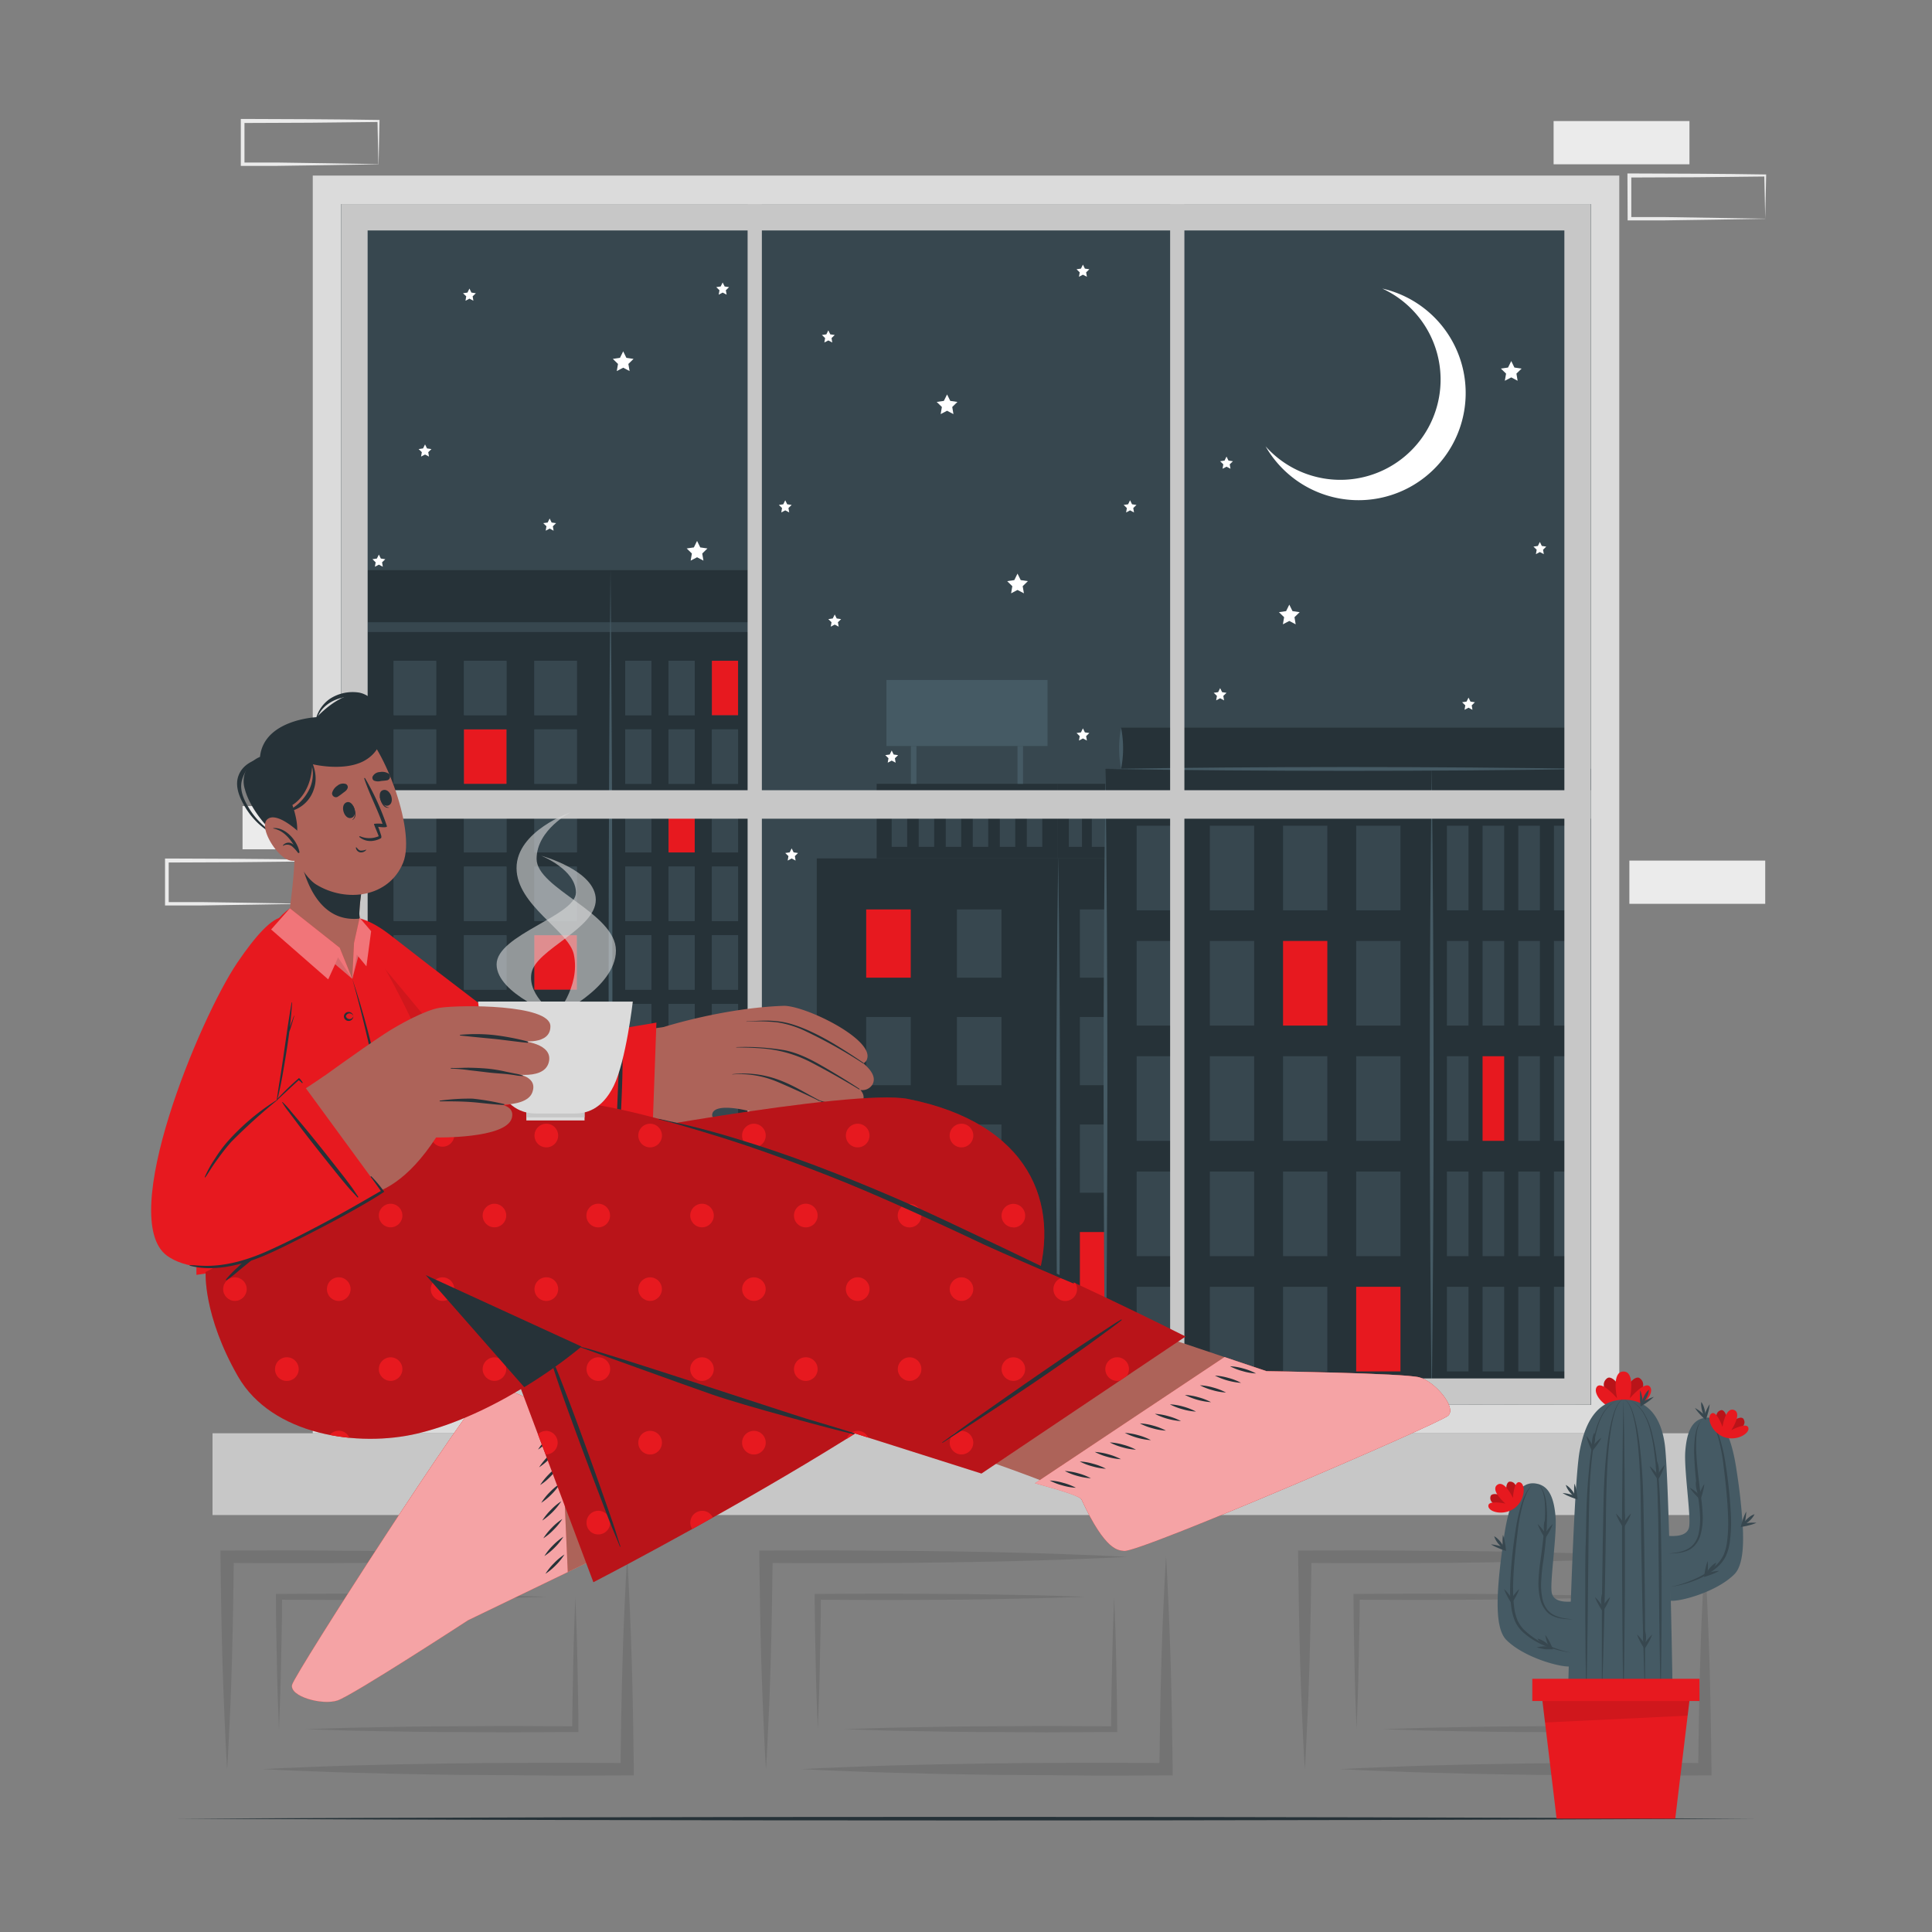 <svg viewBox="0 0 500 500" xmlns="http://www.w3.org/2000/svg"><rect x="0" y="0" width="500" height="500" fill="#808080" stroke="none"/><g id="freepik--background-complete--inject-155"><rect style="fill:#ebebeb" height="11.19" width="35.16" y="208.61" x="62.77"></rect><rect style="fill:#ebebeb" height="11.19" width="35.16" y="129.25" x="276.45"></rect><path style="fill:#ebebeb" d="M78.32,233.91c-5.86.1-20.63.35-26.29.42l-8.87,0h-.45v-.46l0-11.19v-.5h.5l17.58.07c4.37,0,13.2.13,17.58.2h.24v.23l-.23,11.19Zm0,0-.24-11.19.24.24c-4.39.06-13.2.16-17.58.19l-17.58.07.5-.5,0,11.19-.46-.45,8.71,0c5.57.06,20.68.31,26.45.41Z"></path><rect style="fill:#ebebeb" height="11.19" width="35.16" y="222.72" x="421.68"></rect><rect style="fill:#ebebeb" height="11.19" width="35.16" y="31.33" x="402.07"></rect><path style="fill:#ebebeb" d="M456.84,56.63c-5.86.1-20.63.35-26.29.41l-8.87,0h-.45v-.46l-.05-11.19v-.5h.5l17.58.07c4.38,0,13.2.13,17.58.19h.24v.24l-.24,11.19Zm0,0-.24-11.19.24.24c-4.39.06-13.19.15-17.58.19l-17.58.07.5-.5,0,11.19-.46-.46,8.71,0c5.58.07,20.69.32,26.45.42Z"></path><path style="fill:#ebebeb" d="M97.93,42.52c-5.86.1-20.63.35-26.29.41l-8.87,0h-.45v-.46l0-11.19v-.5h.5l17.58.07c4.38,0,13.2.13,17.58.19h.24v.24l-.24,11.19Zm0,0-.24-11.19.24.24c-4.39.06-13.2.15-17.58.19l-17.58.07.5-.5,0,11.19-.46-.46,8.71,0c5.57.06,20.68.31,26.45.41Z"></path><g style="opacity:0.1"><path d="M58.78,457.89c-.31-4.58-.48-9.17-.69-13.75s-.35-9.17-.51-13.76c-.26-9.17-.41-18.34-.52-27.51l0-1.59h1.74c7.79,0,15.58-.1,23.37,0s15.58.08,23.36.19,15.58.27,23.37.5c3.89.1,7.79.27,11.68.42s7.79.3,11.68.52c-3.89.23-7.78.38-11.68.53s-7.79.32-11.68.41c-7.79.24-15.58.39-23.37.5s-15.57.19-23.36.2-15.58,0-23.37-.05l1.72-1.59c-.1,9.17-.25,18.34-.51,27.51-.16,4.59-.27,9.17-.51,13.76S59.1,453.31,58.78,457.89Z"></path><path d="M162.31,402.87c.31,4.59.48,9.17.7,13.76s.35,9.17.5,13.75c.27,9.17.41,18.34.52,27.51l0,1.59h-1.74c-7.86,0-15.73.11-23.6,0s-15.74-.08-23.61-.19-15.73-.27-23.6-.51c-3.94-.09-7.87-.26-11.8-.41s-7.87-.3-11.81-.53c3.94-.22,7.87-.37,11.81-.52s7.86-.32,11.8-.42c7.87-.23,15.74-.38,23.6-.5s15.74-.18,23.61-.19,15.74,0,23.6.05l-1.71,1.58c.11-9.17.25-18.34.52-27.51.15-4.58.27-9.17.5-13.75S162,407.46,162.31,402.87Z"></path></g><g style="opacity:0.1"><path d="M72.2,447.52c-.24-5.71-.45-11.42-.54-17.14l-.17-8.56c-.08-2.86-.06-5.72-.09-8.57v-.74h.81l17.31-.09,17.31.1c5.77,0,11.54.17,17.31.25s11.54.27,17.31.48c-5.77.21-11.54.38-17.31.48s-11.54.24-17.31.24l-17.31.1L72.2,414l.8-.74c0,2.85,0,5.71-.09,8.57l-.17,8.56C72.64,436.1,72.43,441.81,72.2,447.52Z"></path><path d="M148.9,413.25c.24,5.71.44,11.42.54,17.13s.25,11.43.26,17.14v.73h-.8l-17.49.08-17.49-.09c-5.83,0-11.65-.17-17.48-.25s-11.66-.27-17.49-.48c5.83-.21,11.66-.39,17.49-.48s11.65-.25,17.48-.25l17.49-.1,17.49.09-.8.74c0-5.71.16-11.43.26-17.14S148.67,419,148.9,413.25Z"></path></g><g style="opacity:0.1"><path d="M211.64,447.52c-.24-5.71-.44-11.42-.54-17.14l-.17-8.56c-.08-2.86-.06-5.72-.09-8.57v-.74h.81l17.31-.09,17.31.1c5.77,0,11.54.17,17.31.25s11.54.27,17.31.48c-5.77.21-11.54.38-17.31.48S252,414,246.26,414l-17.31.1L211.64,414l.8-.74c0,2.85,0,5.71-.09,8.57l-.17,8.56C212.08,436.1,211.88,441.81,211.64,447.52Z"></path><path d="M288.34,413.25c.24,5.71.45,11.42.54,17.13s.26,11.43.26,17.14v.73h-.8l-17.49.08-17.48-.09c-5.83,0-11.66-.17-17.49-.25s-11.66-.27-17.49-.48c5.83-.21,11.66-.39,17.49-.48s11.66-.25,17.49-.25l17.48-.1,17.49.09-.79.74c0-5.71.15-11.43.26-17.14S288.11,419,288.34,413.25Z"></path></g><g style="opacity:0.1"><path d="M198.23,457.89c-.31-4.58-.48-9.17-.69-13.75s-.35-9.17-.51-13.76c-.26-9.17-.41-18.34-.52-27.51v-1.59h1.73c7.79,0,15.58-.1,23.37,0s15.58.08,23.37.19,15.57.27,23.36.5c3.89.1,7.79.27,11.68.42s7.79.3,11.68.52c-3.89.23-7.78.38-11.68.53s-7.79.32-11.68.41c-7.79.24-15.58.39-23.36.5s-15.58.19-23.37.2-15.58,0-23.37-.05l1.73-1.59c-.11,9.17-.26,18.34-.52,27.51-.16,4.59-.27,9.17-.51,13.76S198.55,453.31,198.23,457.89Z"></path><path d="M301.77,402.87c.31,4.59.48,9.17.69,13.76s.35,9.17.51,13.75c.26,9.17.41,18.34.52,27.51v1.59h-1.73c-7.87,0-15.74.11-23.61,0s-15.74-.08-23.61-.19-15.73-.27-23.6-.51c-3.93-.09-7.87-.26-11.8-.41s-7.87-.3-11.81-.53c3.94-.22,7.87-.37,11.81-.52s7.87-.32,11.8-.42c7.87-.23,15.74-.38,23.6-.5s15.74-.18,23.61-.19,15.74,0,23.61.05l-1.72,1.58c.11-9.17.26-18.34.52-27.51.15-4.58.27-9.17.5-13.75S301.46,407.46,301.77,402.87Z"></path></g><g style="opacity:0.1"><path d="M351.08,447.52c-.23-5.71-.44-11.42-.54-17.14l-.17-8.56c-.07-2.86-.06-5.72-.09-8.57v-.74h.8l17.31-.09,17.31.1c5.77,0,11.54.17,17.31.25s11.54.27,17.31.48c-5.77.21-11.54.38-17.31.48s-11.54.24-17.31.24l-17.31.1L351.08,414l.8-.74c0,2.85,0,5.71-.09,8.57l-.17,8.56C351.53,436.1,351.32,441.81,351.08,447.52Z"></path><path d="M427.78,413.25c.24,5.71.45,11.42.54,17.13s.26,11.43.26,17.14v.73h-.8l-17.48.08-17.49-.09c-5.83,0-11.66-.17-17.49-.25s-11.66-.27-17.49-.48c5.83-.21,11.66-.39,17.49-.48s11.66-.25,17.49-.25l17.49-.1,17.48.09-.79.74c0-5.71.15-11.43.26-17.14S427.55,419,427.78,413.25Z"></path></g><g style="opacity:0.1"><path d="M337.69,457.89c-.32-4.58-.49-9.17-.7-13.75s-.35-9.17-.51-13.76c-.26-9.17-.41-18.34-.52-27.51v-1.59h1.74c7.78,0,15.57-.1,23.36,0s15.58.08,23.37.19,15.57.27,23.36.5c3.9.1,7.79.27,11.68.42s7.79.3,11.69.52c-3.9.23-7.79.38-11.69.53s-7.78.32-11.68.41c-7.79.24-15.58.39-23.36.5s-15.58.19-23.37.2-15.58,0-23.36-.05l1.72-1.59c-.11,9.17-.26,18.34-.52,27.51-.16,4.59-.27,9.17-.51,13.76S338,453.31,337.69,457.89Z"></path><path d="M441.22,402.87c.31,4.59.48,9.17.69,13.76s.35,9.17.51,13.75c.26,9.17.41,18.34.52,27.51l0,1.59h-1.74c-7.87,0-15.74.11-23.61,0s-15.74-.08-23.6-.19-15.74-.27-23.61-.51c-3.93-.09-7.87-.26-11.8-.41s-7.87-.3-11.8-.53c3.93-.22,7.86-.37,11.8-.52s7.87-.32,11.8-.42c7.87-.23,15.74-.38,23.61-.5s15.73-.18,23.6-.19,15.74,0,23.61.05l-1.72,1.58c.11-9.17.26-18.34.52-27.51.15-4.58.27-9.17.5-13.75S440.91,407.46,441.22,402.87Z"></path></g></g><g id="freepik--Window--inject-155"><path style="fill:#dbdbdb" d="M80.94,45.44v325.5H419.07V45.44ZM411.69,363.56H88.32V52.82H411.69Z"></path><rect style="fill:#37474f" height="310.74" width="323.38" y="52.82" x="88.32"></rect><polygon style="fill:#fff" points="263.33 148.45 264.16 150.13 266.01 150.4 264.67 151.71 264.99 153.55 263.33 152.68 261.67 153.55 261.99 151.71 260.65 150.4 262.5 150.13 263.33 148.45"></polygon><polygon style="fill:#fff" points="180.4 139.99 181.23 141.67 183.08 141.94 181.74 143.25 182.05 145.09 180.4 144.22 178.74 145.09 179.06 143.25 177.72 141.94 179.57 141.67 180.4 139.99"></polygon><polygon style="fill:#fff" points="333.67 156.48 334.5 158.16 336.35 158.43 335.01 159.73 335.32 161.57 333.67 160.7 332.01 161.57 332.33 159.73 330.99 158.43 332.84 158.16 333.67 156.48"></polygon><polygon style="fill:#fff" points="391.11 93.44 391.93 95.12 393.79 95.39 392.45 96.69 392.76 98.54 391.11 97.67 389.45 98.54 389.77 96.69 388.43 95.39 390.28 95.12 391.11 93.44"></polygon><polygon style="fill:#fff" points="161.28 90.93 162.11 92.61 163.96 92.88 162.62 94.19 162.94 96.03 161.28 95.16 159.62 96.03 159.94 94.19 158.6 92.88 160.45 92.61 161.28 90.93"></polygon><polygon style="fill:#fff" points="245.1 102.08 245.93 103.75 247.78 104.02 246.44 105.33 246.75 107.17 245.1 106.3 243.44 107.17 243.76 105.33 242.42 104.02 244.27 103.75 245.1 102.08"></polygon><polygon style="fill:#fff" points="204.88 219.56 205.39 220.59 206.53 220.76 205.71 221.56 205.9 222.71 204.88 222.17 203.85 222.71 204.05 221.56 203.22 220.76 204.37 220.59 204.88 219.56"></polygon><polygon style="fill:#fff" points="142.25 134.19 142.76 135.23 143.91 135.39 143.08 136.2 143.27 137.34 142.25 136.8 141.23 137.34 141.42 136.2 140.59 135.39 141.74 135.23 142.25 134.19"></polygon><polygon style="fill:#fff" points="398.51 140.26 399.02 141.29 400.17 141.46 399.34 142.27 399.54 143.41 398.51 142.87 397.49 143.41 397.69 142.27 396.86 141.46 398 141.29 398.51 140.26"></polygon><polygon style="fill:#fff" points="121.49 74.68 122 75.72 123.15 75.89 122.32 76.69 122.51 77.83 121.49 77.29 120.47 77.83 120.66 76.69 119.83 75.89 120.98 75.72 121.49 74.68"></polygon><polygon style="fill:#fff" points="317.42 118.16 317.93 119.2 319.08 119.37 318.25 120.17 318.45 121.31 317.42 120.78 316.4 121.31 316.59 120.17 315.77 119.37 316.91 119.2 317.42 118.16"></polygon><polygon style="fill:#fff" points="292.46 129.47 292.97 130.51 294.12 130.67 293.29 131.48 293.48 132.62 292.46 132.08 291.44 132.62 291.63 131.48 290.8 130.67 291.95 130.51 292.46 129.47"></polygon><polygon style="fill:#fff" points="280.26 188.5 280.77 189.54 281.92 189.7 281.09 190.51 281.29 191.65 280.26 191.11 279.24 191.65 279.43 190.51 278.61 189.7 279.75 189.54 280.26 188.5"></polygon><polygon style="fill:#fff" points="98.05 143.52 98.56 144.55 99.71 144.72 98.88 145.53 99.07 146.67 98.05 146.13 97.03 146.67 97.22 145.53 96.39 144.72 97.54 144.55 98.05 143.52"></polygon><polygon style="fill:#fff" points="110 115.01 110.51 116.05 111.66 116.22 110.83 117.02 111.02 118.16 110 117.63 108.97 118.16 109.17 117.02 108.34 116.22 109.49 116.05 110 115.01"></polygon><polygon style="fill:#fff" points="380.05 180.54 380.56 181.57 381.7 181.74 380.88 182.55 381.07 183.69 380.05 183.15 379.02 183.69 379.22 182.55 378.39 181.74 379.54 181.57 380.05 180.54"></polygon><polygon style="fill:#fff" points="280.26 68.48 280.77 69.52 281.92 69.68 281.09 70.49 281.29 71.63 280.26 71.09 279.24 71.63 279.43 70.49 278.61 69.68 279.75 69.52 280.26 68.48"></polygon><polygon style="fill:#fff" points="216.03 159.03 216.54 160.06 217.68 160.23 216.85 161.04 217.05 162.18 216.03 161.64 215 162.18 215.2 161.04 214.37 160.23 215.51 160.06 216.03 159.03"></polygon><polygon style="fill:#fff" points="187.02 73.11 187.54 74.14 188.68 74.31 187.85 75.12 188.05 76.26 187.02 75.72 186 76.26 186.2 75.12 185.37 74.31 186.51 74.14 187.02 73.11"></polygon><polygon style="fill:#fff" points="230.77 194.23 231.28 195.27 232.43 195.43 231.6 196.24 231.79 197.38 230.77 196.84 229.74 197.38 229.94 196.24 229.11 195.43 230.26 195.27 230.77 194.23"></polygon><polygon style="fill:#fff" points="315.77 178.09 316.28 179.13 317.42 179.3 316.59 180.1 316.79 181.25 315.77 180.71 314.74 181.25 314.94 180.1 314.11 179.3 315.25 179.13 315.77 178.09"></polygon><polygon style="fill:#fff" points="214.37 85.49 214.88 86.53 216.03 86.69 215.2 87.5 215.39 88.64 214.37 88.1 213.34 88.64 213.54 87.5 212.71 86.69 213.86 86.53 214.37 85.49"></polygon><polygon style="fill:#fff" points="203.22 129.47 203.73 130.51 204.88 130.67 204.05 131.48 204.25 132.62 203.22 132.08 202.2 132.62 202.39 131.48 201.57 130.67 202.71 130.51 203.22 129.47"></polygon><path style="fill:#fff" d="M327.53,115.51a27.73,27.73,0,1,0,30.21-40.83,25.94,25.94,0,1,1-30.21,40.83Z"></path><rect style="fill:#263238" height="216.01" width="36.78" y="147.55" x="158.01"></rect><rect style="fill:#37474f" height="2.53" width="36.78" y="161.04" x="158.02"></rect><rect style="fill:#37474f" height="14.08" width="6.77" y="171.01" x="161.81"></rect><rect style="fill:#37474f" height="14.08" width="6.77" y="188.77" x="161.81"></rect><rect style="fill:#37474f" height="14.08" width="6.77" y="206.53" x="161.81"></rect><rect style="fill:#37474f" height="14.08" width="6.77" y="224.28" x="161.81"></rect><rect style="fill:#37474f" height="14.08" width="6.77" y="242.04" x="161.81"></rect><rect style="fill:#37474f" height="14.08" width="6.77" y="259.8" x="161.81"></rect><rect style="fill:#37474f" height="14.08" width="6.77" y="277.55" x="161.81"></rect><rect style="fill:#37474f" height="14.08" width="6.77" y="295.31" x="161.81"></rect><rect style="fill:#37474f" height="14.08" width="6.77" y="313.07" x="161.81"></rect><rect style="fill:#37474f" height="14.08" width="6.77" y="330.82" x="161.81"></rect><rect style="fill:#37474f" height="14.08" width="6.77" y="348.58" x="161.81"></rect><rect style="fill:#37474f" height="14.08" width="6.77" y="171.01" x="161.81"></rect><rect style="fill:#37474f" height="14.08" width="6.77" y="188.77" x="161.81"></rect><rect style="fill:#37474f" height="14.08" width="6.77" y="206.53" x="161.81"></rect><rect style="fill:#37474f" height="14.08" width="6.77" y="224.28" x="161.81"></rect><rect style="fill:#37474f" height="14.08" width="6.77" y="242.04" x="161.81"></rect><rect style="fill:#37474f" height="14.08" width="6.77" y="259.8" x="161.81"></rect><rect style="fill:#37474f" height="14.08" width="6.77" y="277.55" x="161.81"></rect><rect style="fill:#37474f" height="14.08" width="6.77" y="295.31" x="161.81"></rect><rect style="fill:#37474f" height="14.08" width="6.77" y="313.07" x="161.81"></rect><rect style="fill:#37474f" height="14.08" width="6.77" y="330.82" x="161.81"></rect><rect style="fill:#37474f" height="14.08" width="6.77" y="348.58" x="161.81"></rect><rect style="fill:#37474f" height="14.08" width="6.77" y="171.01" x="173.02"></rect><rect style="fill:#37474f" height="14.08" width="6.77" y="188.77" x="173.02"></rect><rect style="fill:#37474f" height="14.08" width="6.77" y="206.53" x="173.02"></rect><rect style="fill:#37474f" height="14.08" width="6.77" y="224.28" x="173.02"></rect><rect style="fill:#37474f" height="14.08" width="6.77" y="242.04" x="173.02"></rect><rect style="fill:#37474f" height="14.08" width="6.77" y="259.8" x="173.02"></rect><rect style="fill:#37474f" height="14.08" width="6.77" y="277.55" x="173.02"></rect><rect style="fill:#37474f" height="14.08" width="6.77" y="295.31" x="173.02"></rect><rect style="fill:#37474f" height="14.08" width="6.77" y="313.07" x="173.02"></rect><rect style="fill:#37474f" height="14.08" width="6.77" y="330.82" x="173.02"></rect><rect style="fill:#37474f" height="14.08" width="6.77" y="348.58" x="173.02"></rect><rect style="fill:#37474f" height="14.08" width="6.77" y="171.01" x="173.02"></rect><rect style="fill:#37474f" height="14.08" width="6.77" y="188.77" x="173.02"></rect><rect style="fill:#E7191F" height="14.08" width="6.77" y="206.53" x="173.02"></rect><rect style="fill:#37474f" height="14.08" width="6.77" y="224.28" x="173.02"></rect><rect style="fill:#37474f" height="14.08" width="6.77" y="242.04" x="173.02"></rect><rect style="fill:#37474f" height="14.08" width="6.77" y="259.8" x="173.02"></rect><rect style="fill:#37474f" height="14.08" width="6.77" y="277.55" x="173.02"></rect><rect style="fill:#E7191F" height="14.08" width="6.77" y="295.31" x="173.02"></rect><rect style="fill:#37474f" height="14.08" width="6.77" y="313.07" x="173.02"></rect><rect style="fill:#37474f" height="14.08" width="6.77" y="330.82" x="173.02"></rect><rect style="fill:#37474f" height="14.08" width="6.77" y="348.58" x="173.02"></rect><rect style="fill:#37474f" height="14.08" width="6.77" y="171.01" x="184.24"></rect><rect style="fill:#37474f" height="14.08" width="6.77" y="188.77" x="184.24"></rect><rect style="fill:#37474f" height="14.08" width="6.77" y="206.53" x="184.24"></rect><rect style="fill:#37474f" height="14.08" width="6.77" y="224.28" x="184.24"></rect><rect style="fill:#37474f" height="14.08" width="6.77" y="242.04" x="184.24"></rect><rect style="fill:#37474f" height="14.08" width="6.77" y="259.8" x="184.24"></rect><rect style="fill:#37474f" height="14.08" width="6.77" y="277.55" x="184.24"></rect><rect style="fill:#37474f" height="14.08" width="6.77" y="295.31" x="184.24"></rect><rect style="fill:#37474f" height="14.08" width="6.77" y="313.07" x="184.24"></rect><rect style="fill:#37474f" height="14.08" width="6.77" y="330.82" x="184.24"></rect><rect style="fill:#37474f" height="14.08" width="6.77" y="348.58" x="184.24"></rect><rect style="fill:#E7191F" height="14.08" width="6.77" y="171.01" x="184.24"></rect><rect style="fill:#37474f" height="14.08" width="6.77" y="188.77" x="184.24"></rect><rect style="fill:#37474f" height="14.08" width="6.77" y="206.53" x="184.24"></rect><rect style="fill:#37474f" height="14.08" width="6.77" y="224.28" x="184.24"></rect><rect style="fill:#37474f" height="14.08" width="6.77" y="242.04" x="184.24"></rect><rect style="fill:#37474f" height="14.08" width="6.77" y="259.8" x="184.24"></rect><rect style="fill:#37474f" height="14.08" width="6.77" y="277.55" x="184.24"></rect><rect style="fill:#37474f" height="14.08" width="6.77" y="295.31" x="184.24"></rect><rect style="fill:#37474f" height="14.08" width="6.77" y="313.07" x="184.24"></rect><rect style="fill:#37474f" height="14.08" width="6.77" y="330.82" x="184.24"></rect><rect style="fill:#37474f" height="14.08" width="6.77" y="348.58" x="184.24"></rect><rect style="fill:#263238" height="216.01" width="62.87" y="147.55" x="95.14"></rect><rect style="fill:#37474f" height="2.53" width="62.88" y="161.04" x="95.14"></rect><rect style="fill:#37474f" height="14.08" width="10.99" y="171.01" x="101.88"></rect><rect style="fill:#37474f" height="14.08" width="10.99" y="188.77" x="101.88"></rect><rect style="fill:#37474f" height="14.08" width="10.99" y="206.53" x="101.88"></rect><rect style="fill:#37474f" height="14.08" width="10.99" y="224.28" x="101.88"></rect><rect style="fill:#37474f" height="14.08" width="10.99" y="242.04" x="101.88"></rect><rect style="fill:#37474f" height="14.08" width="10.99" y="259.8" x="101.88"></rect><rect style="fill:#37474f" height="14.08" width="10.99" y="277.55" x="101.88"></rect><rect style="fill:#37474f" height="14.08" width="10.99" y="295.31" x="101.88"></rect><rect style="fill:#37474f" height="14.08" width="10.99" y="313.07" x="101.88"></rect><rect style="fill:#37474f" height="14.08" width="10.99" y="330.82" x="101.88"></rect><rect style="fill:#37474f" height="14.08" width="10.99" y="348.58" x="101.88"></rect><rect style="fill:#37474f" height="14.08" width="10.99" y="171.01" x="101.88"></rect><rect style="fill:#37474f" height="14.08" width="10.99" y="188.77" x="101.88"></rect><rect style="fill:#37474f" height="14.08" width="10.99" y="206.53" x="101.88"></rect><rect style="fill:#37474f" height="14.08" width="10.99" y="224.28" x="101.88"></rect><rect style="fill:#37474f" height="14.08" width="10.99" y="242.04" x="101.88"></rect><rect style="fill:#37474f" height="14.08" width="10.99" y="259.8" x="101.88"></rect><rect style="fill:#37474f" height="14.08" width="10.99" y="277.55" x="101.88"></rect><rect style="fill:#37474f" height="14.08" width="10.99" y="295.31" x="101.88"></rect><rect style="fill:#37474f" height="14.08" width="10.99" y="313.07" x="101.88"></rect><rect style="fill:#E7191F" height="14.08" width="10.99" y="330.82" x="101.88"></rect><rect style="fill:#37474f" height="14.08" width="10.99" y="348.58" x="101.88"></rect><rect style="fill:#37474f" height="14.08" width="10.99" y="171.01" x="120.08"></rect><rect style="fill:#37474f" height="14.08" width="10.99" y="188.77" x="120.08"></rect><rect style="fill:#37474f" height="14.08" width="10.99" y="206.53" x="120.08"></rect><rect style="fill:#37474f" height="14.08" width="10.99" y="224.28" x="120.08"></rect><rect style="fill:#37474f" height="14.08" width="10.99" y="242.04" x="120.08"></rect><rect style="fill:#37474f" height="14.08" width="10.99" y="259.8" x="120.08"></rect><rect style="fill:#37474f" height="14.08" width="10.99" y="277.55" x="120.08"></rect><rect style="fill:#37474f" height="14.08" width="10.99" y="295.31" x="120.08"></rect><rect style="fill:#37474f" height="14.08" width="10.99" y="313.07" x="120.08"></rect><rect style="fill:#37474f" height="14.08" width="10.99" y="330.82" x="120.08"></rect><rect style="fill:#37474f" height="14.08" width="10.99" y="348.58" x="120.08"></rect><rect style="fill:#37474f" height="14.08" width="10.99" y="171.01" x="120.08"></rect><rect style="fill:#E7191F" height="14.08" width="10.99" y="188.77" x="120.08"></rect><rect style="fill:#37474f" height="14.08" width="10.99" y="206.53" x="120.08"></rect><rect style="fill:#37474f" height="14.08" width="10.99" y="224.28" x="120.08"></rect><rect style="fill:#37474f" height="14.08" width="10.99" y="242.04" x="120.08"></rect><rect style="fill:#37474f" height="14.08" width="10.99" y="259.8" x="120.08"></rect><rect style="fill:#37474f" height="14.08" width="10.99" y="277.55" x="120.08"></rect><rect style="fill:#E7191F" height="14.08" width="10.99" y="295.31" x="120.08"></rect><rect style="fill:#37474f" height="14.08" width="10.99" y="313.07" x="120.08"></rect><rect style="fill:#37474f" height="14.08" width="10.99" y="330.82" x="120.08"></rect><rect style="fill:#37474f" height="14.08" width="10.99" y="348.58" x="120.08"></rect><rect style="fill:#37474f" height="14.08" width="10.99" y="171.01" x="138.29"></rect><rect style="fill:#37474f" height="14.08" width="10.99" y="188.77" x="138.29"></rect><rect style="fill:#37474f" height="14.08" width="10.99" y="206.53" x="138.29"></rect><rect style="fill:#37474f" height="14.08" width="10.99" y="224.28" x="138.29"></rect><rect style="fill:#37474f" height="14.08" width="10.99" y="242.04" x="138.29"></rect><rect style="fill:#37474f" height="14.08" width="10.99" y="259.8" x="138.29"></rect><rect style="fill:#37474f" height="14.08" width="10.99" y="277.55" x="138.29"></rect><rect style="fill:#37474f" height="14.08" width="10.99" y="295.31" x="138.29"></rect><rect style="fill:#37474f" height="14.08" width="10.99" y="313.07" x="138.29"></rect><rect style="fill:#37474f" height="14.08" width="10.99" y="330.82" x="138.29"></rect><rect style="fill:#37474f" height="14.08" width="10.99" y="348.58" x="138.29"></rect><rect style="fill:#37474f" height="14.08" width="10.99" y="171.01" x="138.29"></rect><rect style="fill:#37474f" height="14.08" width="10.99" y="188.77" x="138.29"></rect><rect style="fill:#37474f" height="14.08" width="10.99" y="206.53" x="138.29"></rect><rect style="fill:#37474f" height="14.08" width="10.99" y="224.28" x="138.29"></rect><rect style="fill:#E7191F" height="14.08" width="10.99" y="242.04" x="138.29"></rect><rect style="fill:#37474f" height="14.08" width="10.99" y="259.8" x="138.29"></rect><rect style="fill:#37474f" height="14.08" width="10.99" y="277.55" x="138.29"></rect><rect style="fill:#37474f" height="14.08" width="10.99" y="295.31" x="138.29"></rect><rect style="fill:#37474f" height="14.08" width="10.99" y="313.07" x="138.29"></rect><rect style="fill:#37474f" height="14.08" width="10.99" y="330.82" x="138.29"></rect><rect style="fill:#37474f" height="14.08" width="10.99" y="348.58" x="138.29"></rect><path style="fill:#455a64" d="M158,363.56c-.65-69.19-.65-146.82,0-216,.66,69.19.65,146.82,0,216Z"></path><rect style="fill:#263238" height="141.41" width="62.47" y="222.15" x="211.38"></rect><rect style="fill:#263238" height="19.3" width="46.75" y="202.85" x="226.88"></rect><rect style="fill:#37474f" height="13.34" width="4" y="205.83" x="230.77"></rect><rect style="fill:#37474f" height="13.34" width="4" y="205.83" x="237.76"></rect><rect style="fill:#37474f" height="13.34" width="4" y="205.83" x="244.76"></rect><rect style="fill:#37474f" height="13.34" width="4" y="205.83" x="251.75"></rect><rect style="fill:#37474f" height="13.34" width="4" y="205.83" x="258.75"></rect><rect style="fill:#37474f" height="13.34" width="4" y="205.83" x="265.74"></rect><rect style="fill:#263238" height="19.3" width="21.26" y="202.85" x="273.63"></rect><rect style="fill:#37474f" height="13.34" width="3.4" y="205.83" x="276.61"></rect><rect style="fill:#37474f" height="13.34" width="3.4" y="205.83" x="282.56"></rect><rect style="fill:#37474f" height="13.34" width="3.4" y="205.83" x="288.51"></rect><rect style="fill:#263238" height="141.41" width="31.81" y="222.15" x="273.86"></rect><rect style="fill:#455a64" height="9.78" width="1.43" y="193.07" x="235.74"></rect><rect style="fill:#455a64" height="9.78" width="1.43" y="193.07" x="263.33"></rect><rect style="fill:#455a64" height="17.1" width="41.69" y="175.97" x="229.41"></rect><rect style="fill:#E7191F" height="17.66" width="11.53" y="235.36" x="224.17"></rect><rect style="fill:#37474f" height="17.66" width="11.53" y="235.36" x="247.65"></rect><rect style="fill:#37474f" height="17.66" width="11.53" y="263.19" x="224.17"></rect><rect style="fill:#37474f" height="17.66" width="11.53" y="263.19" x="247.65"></rect><rect style="fill:#37474f" height="17.66" width="11.53" y="291.02" x="224.17"></rect><rect style="fill:#37474f" height="17.66" width="11.53" y="291.02" x="247.65"></rect><rect style="fill:#37474f" height="17.66" width="11.53" y="318.85" x="224.17"></rect><rect style="fill:#E7191F" height="17.66" width="11.53" y="318.85" x="247.65"></rect><rect style="fill:#37474f" height="16.88" width="11.53" y="346.68" x="224.17"></rect><rect style="fill:#37474f" height="16.88" width="11.53" y="346.68" x="247.65"></rect><rect style="fill:#37474f" height="17.66" width="6.63" y="235.36" x="279.47"></rect><rect style="fill:#37474f" height="17.66" width="6.63" y="235.36" x="292.96"></rect><rect style="fill:#37474f" height="17.66" width="6.63" y="263.19" x="279.47"></rect><rect style="fill:#E7191F" height="17.66" width="6.63" y="263.19" x="292.96"></rect><rect style="fill:#37474f" height="17.66" width="6.63" y="291.02" x="279.47"></rect><rect style="fill:#37474f" height="17.66" width="6.63" y="291.02" x="292.96"></rect><rect style="fill:#E7191F" height="17.66" width="6.63" y="318.85" x="279.47"></rect><rect style="fill:#37474f" height="17.66" width="6.63" y="318.85" x="292.96"></rect><rect style="fill:#37474f" height="16.88" width="6.62" y="346.68" x="279.47"></rect><rect style="fill:#37474f" height="16.88" width="6.62" y="346.68" x="292.96"></rect><path style="fill:#455a64" d="M273.86,363.56c-.67-45.43-.65-95.94,0-141.41.65,45.48.66,96,0,141.41Z"></path><rect style="fill:#263238" height="164.59" width="41.18" y="198.97" x="370.52"></rect><rect style="fill:#37474f" height="21.9" width="5.59" y="213.69" x="374.46"></rect><rect style="fill:#37474f" height="21.9" width="5.59" y="243.52" x="374.46"></rect><rect style="fill:#37474f" height="21.9" width="5.59" y="273.35" x="374.46"></rect><rect style="fill:#37474f" height="21.9" width="5.59" y="303.19" x="374.46"></rect><rect style="fill:#37474f" height="21.9" width="5.59" y="333.02" x="374.46"></rect><rect style="fill:#37474f" height="0.71" width="5.59" y="362.86" x="374.46"></rect><rect style="fill:#37474f" height="21.9" width="5.59" y="213.69" x="383.69"></rect><rect style="fill:#37474f" height="21.9" width="5.59" y="243.52" x="383.69"></rect><rect style="fill:#E7191F" height="21.9" width="5.59" y="273.35" x="383.69"></rect><rect style="fill:#37474f" height="21.9" width="5.59" y="303.19" x="383.69"></rect><rect style="fill:#37474f" height="21.9" width="5.59" y="333.02" x="383.69"></rect><rect style="fill:#37474f" height="0.71" width="5.59" y="362.86" x="383.69"></rect><rect style="fill:#37474f" height="21.9" width="5.59" y="213.69" x="392.93"></rect><rect style="fill:#37474f" height="21.9" width="5.59" y="243.52" x="392.93"></rect><rect style="fill:#37474f" height="21.9" width="5.59" y="273.35" x="392.93"></rect><rect style="fill:#37474f" height="21.9" width="5.59" y="303.19" x="392.93"></rect><rect style="fill:#37474f" height="21.9" width="5.59" y="333.02" x="392.93"></rect><rect style="fill:#37474f" height="0.71" width="5.59" y="362.86" x="392.93"></rect><rect style="fill:#37474f" height="21.9" width="5.59" y="213.69" x="402.16"></rect><rect style="fill:#37474f" height="21.9" width="5.59" y="243.52" x="402.16"></rect><rect style="fill:#37474f" height="21.9" width="5.59" y="273.35" x="402.16"></rect><rect style="fill:#37474f" height="21.9" width="5.59" y="303.19" x="402.16"></rect><rect style="fill:#37474f" height="21.9" width="5.59" y="333.02" x="402.16"></rect><rect style="fill:#37474f" height="0.71" width="5.59" y="362.86" x="402.16"></rect><rect style="fill:#263238" height="164.59" width="84.42" y="198.97" x="286.1"></rect><rect style="fill:#263238" height="10.65" width="115.65" y="188.32" x="290.14"></rect><rect style="fill:#37474f" height="21.9" width="11.46" y="213.69" x="294.17"></rect><rect style="fill:#37474f" height="21.9" width="11.46" y="243.52" x="294.17"></rect><rect style="fill:#37474f" height="21.9" width="11.46" y="273.35" x="294.17"></rect><rect style="fill:#37474f" height="21.9" width="11.46" y="303.19" x="294.17"></rect><rect style="fill:#37474f" height="21.9" width="11.46" y="333.02" x="294.17"></rect><rect style="fill:#37474f" height="0.71" width="11.46" y="362.86" x="294.17"></rect><rect style="fill:#37474f" height="21.9" width="11.46" y="213.69" x="313.11"></rect><rect style="fill:#37474f" height="21.9" width="11.46" y="243.52" x="313.11"></rect><rect style="fill:#37474f" height="21.9" width="11.46" y="273.35" x="313.11"></rect><rect style="fill:#37474f" height="21.9" width="11.46" y="303.19" x="313.11"></rect><rect style="fill:#37474f" height="21.9" width="11.46" y="333.02" x="313.11"></rect><rect style="fill:#E7191F" height="0.71" width="11.46" y="362.86" x="313.1"></rect><rect style="fill:#37474f" height="21.9" width="11.46" y="213.69" x="332.05"></rect><rect style="fill:#E7191F" height="21.9" width="11.46" y="243.52" x="332.05"></rect><rect style="fill:#37474f" height="21.9" width="11.46" y="273.35" x="332.05"></rect><rect style="fill:#37474f" height="21.9" width="11.46" y="303.19" x="332.05"></rect><rect style="fill:#37474f" height="21.9" width="11.46" y="333.02" x="332.05"></rect><rect style="fill:#37474f" height="0.71" width="11.46" y="362.86" x="332.04"></rect><rect style="fill:#37474f" height="21.9" width="11.46" y="213.69" x="350.98"></rect><rect style="fill:#37474f" height="21.9" width="11.46" y="243.52" x="350.98"></rect><rect style="fill:#37474f" height="21.9" width="11.46" y="273.35" x="350.98"></rect><rect style="fill:#37474f" height="21.9" width="11.46" y="303.19" x="350.98"></rect><rect style="fill:#E7191F" height="21.9" width="11.46" y="333.02" x="350.98"></rect><rect style="fill:#37474f" height="0.71" width="11.46" y="362.86" x="350.98"></rect><path style="fill:#455a64" d="M370.52,363.56c-.65-52.72-.66-111.87,0-164.59.65,52.72.65,111.87,0,164.59Z"></path><path style="fill:#455a64" d="M411.69,199c-40.35.67-85.21.65-125.59,0,40.39-.65,85.23-.66,125.59,0Z"></path><path style="fill:#455a64" d="M286.1,199c.65,52.72.65,111.87,0,164.59-.66-52.72-.65-111.87,0-164.59Z"></path><path style="fill:#455a64" d="M290.14,199a27.85,27.85,0,0,1,0-10.65,27.66,27.66,0,0,1,0,10.65Z"></path><rect style="fill:#c7c7c7" transform="translate(500 416.38) rotate(180)" height="7.37" width="323.38" y="204.5" x="88.31"></rect><rect style="fill:#c7c7c7" transform="translate(500 763.03) rotate(180)" height="21.16" width="390.01" y="370.94" x="54.99"></rect><path style="fill:#c7c7c7" d="M88.31,52.81H411.69V363.56H88.31Zm316.55,6.83H95.14v297.1H404.86Z"></path><rect style="fill:#c7c7c7" height="303.92" width="3.69" y="52.81" x="302.83"></rect><rect style="fill:#c7c7c7" height="303.92" width="3.69" y="52.81" x="193.48"></rect></g><g id="freepik--Floor--inject-155"><path style="fill:#263238" d="M45.43,470.67c131.06-.61,278.08-.62,409.14,0-131.06.62-278.08.61-409.14,0Z"></path></g><g id="freepik--Plant--inject-155"><path style="fill:#E7191F" d="M420.16,365.05s-7.63-5.76-4.23-8.36c1.19-.91,3.84,2,4.23,5.15.38-3.19,3-6.06,4.22-5.15C427.79,359.29,420.16,365.05,420.16,365.05Z"></path><path style="opacity:0.2" d="M420.16,365.05s-7.63-5.76-4.23-8.36c1.19-.91,3.84,2,4.23,5.15.38-3.19,3-6.06,4.22-5.15C427.79,359.29,420.16,365.05,420.16,365.05Z"></path><path style="fill:#E7191F" d="M420.16,365.05c-4.61,0-8-4.19-7-6,1.19-2.08,5.33,2.82,5.33,2.82s-1.55-6.92,1.66-6.92,1.65,6.92,1.65,6.92,4.14-4.9,5.33-2.82C428.18,360.86,424.76,365.05,420.16,365.05Z"></path><path style="fill:#455a64" d="M407.14,414.49l-.74,16.79c-2.74.24-12.07-2.37-16.54-6.85-3.37-3.36-2.49-13.79-.62-26.72s5.59-14.42,8.7-13.68a4.55,4.55,0,0,1,2,1c1.65,1.44,2.36,4.13,2.64,7.59.37,4.6-1.49,16.66-1,19.52a2.47,2.47,0,0,0,1.17,1.74C404.15,414.74,406.41,414.49,407.14,414.49Z"></path><path style="fill:#455a64" d="M432.87,437.77s-13.25,4.85-27.05,0c0,0,1.31-53.34,3-62.29s5.47-13.24,11.56-13.24a9.12,9.12,0,0,1,1.18.07c4.84.5,8.23,4.22,9.26,11.31.8,5.42,1.5,35.43,1.84,52.42C432.79,433,432.87,437.77,432.87,437.77Z"></path><path style="fill:#455a64" d="M448.84,407.43c-4.48,4.48-13.8,7.09-16.53,6.84l-.75-16.78c1,0,5.1.49,5.59-2.36s-1.36-14.92-1-19.52,1.49-7.84,4.6-8.58a4.2,4.2,0,0,1,.79-.13c2.93-.29,6.2,2,7.91,13.8A149.27,149.27,0,0,1,451.07,396C451.28,401.46,450.72,405.56,448.84,407.43Z"></path><path style="fill:#37474f" d="M420.16,362.21a.86.86,0,0,1,.57.18,2.55,2.55,0,0,1,.46.41,5.92,5.92,0,0,1,.68,1,14.45,14.45,0,0,1,.91,2.28,39.57,39.57,0,0,1,1.11,4.79c.54,3.23.84,6.5,1.07,9.76s.32,6.54.38,9.81l.19,9.79c.07,6.54.17,13.07.21,19.6l0,9.8c0,3.27,0,6.54,0,9.8-.13-3.26-.22-6.53-.33-9.79l-.26-9.8c-.15-6.53-.25-13.06-.38-19.6s-.07-13.06-.39-19.58c-.16-3.25-.4-6.51-.86-9.73a36.86,36.86,0,0,0-.94-4.79,14.19,14.19,0,0,0-.82-2.29,5.72,5.72,0,0,0-.62-1,2.5,2.5,0,0,0-.43-.43A.91.91,0,0,0,420.16,362.21Z"></path><path style="fill:#37474f" d="M429.76,438.62c-.08-3.27-.14-6.54-.2-9.81l-.14-9.8-.21-19.6q0-4.91-.16-9.8l-.06-2.45-.09-2.44c-.08-1.63-.2-3.26-.34-4.88s-.32-3.25-.55-4.86a41,41,0,0,0-.94-4.79,17.29,17.29,0,0,0-1.8-4.51,9.91,9.91,0,0,0-1.52-1.9,8.41,8.41,0,0,0-2-1.37,7.86,7.86,0,0,1,2.06,1.32,8.9,8.9,0,0,1,1.59,1.87,17.39,17.39,0,0,1,1.94,4.52A55.71,55.71,0,0,1,429,379.8c.33,3.25.55,6.52.67,9.79s.19,6.54.24,9.81.1,6.53.11,9.8l0,9.81-.09,9.8C429.91,432.08,429.85,435.35,429.76,438.62Z"></path><path style="fill:#37474f" d="M420.16,362.21a.87.87,0,0,0-.56.2,2,2,0,0,0-.43.43,5.24,5.24,0,0,0-.63,1,14.19,14.19,0,0,0-.82,2.29,36.86,36.86,0,0,0-.94,4.79c-.46,3.22-.7,6.48-.86,9.73-.31,6.52-.29,13.05-.39,19.58s-.22,13.07-.38,19.6l-.26,9.8c-.11,3.26-.19,6.53-.33,9.79,0-3.26,0-6.53,0-9.8l0-9.8c0-6.53.15-13.06.22-19.6l.18-9.79c.06-3.27.15-6.54.38-9.81s.54-6.53,1.07-9.76a39.57,39.57,0,0,1,1.11-4.79,14.45,14.45,0,0,1,.91-2.28,5.92,5.92,0,0,1,.68-1,2.55,2.55,0,0,1,.46-.41A.87.87,0,0,1,420.16,362.21Z"></path><path style="fill:#37474f" d="M410.55,438.62c-.09-3.27-.14-6.54-.2-9.81l-.08-9.8V409.2c0-3.27,0-6.53.11-9.8s.13-6.54.24-9.81.35-6.54.67-9.79a56.69,56.69,0,0,1,1.69-9.68,17.36,17.36,0,0,1,1.93-4.52,9.21,9.21,0,0,1,1.59-1.87,8,8,0,0,1,2.06-1.32,8.41,8.41,0,0,0-2,1.37,9.49,9.49,0,0,0-1.51,1.9,17,17,0,0,0-1.81,4.51,41,41,0,0,0-.94,4.79c-.23,1.61-.41,3.23-.55,4.86s-.26,3.25-.34,4.88l-.09,2.44-.06,2.45q-.12,4.89-.16,9.8l-.21,19.6-.14,9.8C410.69,432.08,410.64,435.35,410.55,438.62Z"></path><path style="fill:#37474f" d="M420.16,439.89c-.09-3.23-.12-6.47-.19-9.71l-.1-9.71c-.06-6.47-.06-13-.09-19.42s0-12.95.09-19.42l.1-9.71c.07-3.24.1-6.47.19-9.71.08,3.24.12,6.47.18,9.71l.1,9.71c.06,6.47.06,12.95.09,19.42s0,12.95-.09,19.42l-.1,9.71C420.28,433.42,420.24,436.66,420.16,439.89Z"></path><path style="fill:#37474f" d="M397.94,384a5.24,5.24,0,0,1,.89.93,5.94,5.94,0,0,1,.63,1.13,11.38,11.38,0,0,1,.66,2.5,30.62,30.62,0,0,1,.22,5.15A94.43,94.43,0,0,1,399.4,404a48,48,0,0,0-.53,5.05,17.34,17.34,0,0,0,.37,5,6.92,6.92,0,0,0,1,2.24,4.73,4.73,0,0,0,.81.92,5.51,5.51,0,0,0,1,.7,8.76,8.76,0,0,0,2.37.82c.83.16,1.68.26,2.53.35a20,20,0,0,1-2.56-.16,8.46,8.46,0,0,1-2.5-.69,4.94,4.94,0,0,1-1.13-.7,4.6,4.6,0,0,1-.92-1,6.91,6.91,0,0,1-1.15-2.38,17,17,0,0,1-.52-5.17,48.23,48.23,0,0,1,.5-5.12c.24-1.69.46-3.38.65-5.07s.35-3.38.46-5.08a35.74,35.74,0,0,0,0-5.07,11,11,0,0,0-.49-2.48A5.29,5.29,0,0,0,397.94,384Z"></path><path style="fill:#37474f" d="M397.36,383.87a1.81,1.81,0,0,0-.73.4,4.12,4.12,0,0,0-.57.61,7.12,7.12,0,0,0-.87,1.42,18.62,18.62,0,0,0-1.14,3.16,49.2,49.2,0,0,0-1.24,6.6c-.54,4.47-1.06,8.94-1.2,13.42a39.1,39.1,0,0,0,.28,6.68,12.88,12.88,0,0,0,.84,3.17,8.4,8.4,0,0,0,1.88,2.64,19.13,19.13,0,0,0,5.55,3.64,30.25,30.25,0,0,0,6.39,2.09A28.24,28.24,0,0,1,400,426a19,19,0,0,1-5.81-3.56,8.72,8.72,0,0,1-2.07-2.79,13.57,13.57,0,0,1-.94-3.33,37.86,37.86,0,0,1-.32-6.81A119,119,0,0,1,392.24,396a44.63,44.63,0,0,1,1.47-6.63,18.28,18.28,0,0,1,1.31-3.14,7.4,7.4,0,0,1,1-1.4,3.1,3.1,0,0,1,.62-.58A1.72,1.72,0,0,1,397.36,383.87Z"></path><path style="fill:#37474f" d="M440.85,367a5.33,5.33,0,0,0-1.33,2.13,11,11,0,0,0-.48,2.47,34.46,34.46,0,0,0,0,5.08c.1,1.7.26,3.39.46,5.08s.4,3.38.64,5.06a48.69,48.69,0,0,1,.51,5.13,17.39,17.39,0,0,1-.52,5.17,7.19,7.19,0,0,1-1.15,2.38,5.23,5.23,0,0,1-.93,1,5.4,5.4,0,0,1-1.12.7,8.54,8.54,0,0,1-2.5.69,18.32,18.32,0,0,1-2.56.15c.85-.08,1.69-.18,2.52-.34a8.34,8.34,0,0,0,2.37-.83,5.17,5.17,0,0,0,1.82-1.61,6.73,6.73,0,0,0,1-2.24,17.7,17.7,0,0,0,.37-5c-.07-1.69-.29-3.36-.53-5.05a94.44,94.44,0,0,1-.95-10.22,29.57,29.57,0,0,1,.23-5.15,11.38,11.38,0,0,1,.66-2.5A6.3,6.3,0,0,1,440,368,5.54,5.54,0,0,1,440.85,367Z"></path><path style="fill:#37474f" d="M441.43,366.87a1.86,1.86,0,0,1,.77.35,4.26,4.26,0,0,1,.62.58,8,8,0,0,1,1,1.41,18.71,18.71,0,0,1,1.3,3.14,42.89,42.89,0,0,1,1.47,6.63,119.06,119.06,0,0,1,1.38,13.48,38,38,0,0,1-.33,6.81,13.14,13.14,0,0,1-.94,3.33,8.8,8.8,0,0,1-2.07,2.79,18.84,18.84,0,0,1-5.81,3.56,28.08,28.08,0,0,1-6.54,1.74,30.5,30.5,0,0,0,6.4-2.08,19.35,19.35,0,0,0,5.54-3.64,8.51,8.51,0,0,0,1.88-2.64,12.56,12.56,0,0,0,.84-3.17,38.11,38.11,0,0,0,.28-6.68c-.14-4.48-.65-9-1.2-13.42a47.53,47.53,0,0,0-1.24-6.61,18.48,18.48,0,0,0-1.13-3.15,8.66,8.66,0,0,0-.87-1.43,3.67,3.67,0,0,0-.58-.6A1.59,1.59,0,0,0,441.43,366.87Z"></path><path style="fill:#37474f" d="M410.55,371.6a12.65,12.65,0,0,1,1.05,1.5c.16.26.3.53.45.79s.28.54.41.81l-.62-.08c.19-.23.39-.46.59-.68s.41-.45.63-.66a10,10,0,0,1,1.38-1.2,11.24,11.24,0,0,1-.94,1.57c-.16.26-.35.49-.53.74s-.37.47-.56.71l-.37.45-.25-.53c-.13-.27-.26-.54-.38-.82s-.24-.56-.34-.84A11.52,11.52,0,0,1,410.55,371.6Z"></path><path style="fill:#37474f" d="M412.63,370.73a4.47,4.47,0,0,1,.16,1.07,7.18,7.18,0,0,1,0,1,7.39,7.39,0,0,1-.21,1,4.1,4.1,0,0,1-.42,1,4,4,0,0,1-.16-1.07,6,6,0,0,1,.05-1,5.75,5.75,0,0,1,.2-1A3.94,3.94,0,0,1,412.63,370.73Z"></path><path style="fill:#37474f" d="M423.66,423a10.49,10.49,0,0,1,1.22,1.37c.19.23.36.48.54.73s.34.5.5.75h-.63q.25-.39.51-.75c.19-.24.36-.49.55-.73a11.11,11.11,0,0,1,1.23-1.35,11.43,11.43,0,0,1-.74,1.67c-.14.27-.3.53-.44.79s-.32.52-.48.77l-.32.5-.31-.5c-.16-.26-.32-.51-.47-.77s-.3-.53-.43-.8A12,12,0,0,1,423.66,423Z"></path><path style="fill:#37474f" d="M425.63,421.87a4,4,0,0,1,.28,1,6.15,6.15,0,0,1,.08,1,6,6,0,0,1-.09,1,4.5,4.5,0,0,1-.29,1,4.05,4.05,0,0,1-.29-1,7.4,7.4,0,0,1-.08-1,7.18,7.18,0,0,1,.09-1A4.08,4.08,0,0,1,425.63,421.87Z"></path><path style="fill:#37474f" d="M424.49,359.77a11.25,11.25,0,0,1,.49,1.76c.07.3.11.6.16.9s.09.59.12.89l-.56-.27c.26-.16.52-.31.79-.45s.53-.29.81-.41a11.59,11.59,0,0,1,1.7-.68,12.08,12.08,0,0,1-1.41,1.18c-.24.18-.49.34-.74.52l-.77.48-.5.3-.06-.58c0-.3-.06-.6-.08-.91s0-.6,0-.9A12.47,12.47,0,0,1,424.49,359.77Z"></path><path style="fill:#37474f" d="M426.74,359.64a4,4,0,0,1-.2,1.06,6.34,6.34,0,0,1-.39,1,6.84,6.84,0,0,1-.53.9,4.94,4.94,0,0,1-.73.8,4.14,4.14,0,0,1,.2-1.07,8,8,0,0,1,.39-1,6.92,6.92,0,0,1,.54-.9A4.49,4.49,0,0,1,426.74,359.64Z"></path><path style="fill:#37474f" d="M451.92,391.2a12.33,12.33,0,0,1-.18,1.83c0,.3-.11.59-.16.89s-.14.59-.21.88l-.42-.46.89-.14c.3,0,.6-.08.9-.1a11.17,11.17,0,0,1,1.83,0,11.8,11.8,0,0,1-1.73.6l-.88.22-.89.17-.57.11.15-.57c.08-.29.16-.58.25-.87s.17-.58.28-.86A12.44,12.44,0,0,1,451.92,391.2Z"></path><path style="fill:#37474f" d="M454.07,391.88a4.46,4.46,0,0,1-.57.92,6.4,6.4,0,0,1-1.53,1.41,4.15,4.15,0,0,1-1,.5,4.25,4.25,0,0,1,.56-.93,7,7,0,0,1,1.53-1.41A4.41,4.41,0,0,1,454.07,391.88Z"></path><path style="fill:#37474f" d="M437.27,385a10.09,10.09,0,0,1,1.51,1c.25.18.47.38.7.58s.45.4.67.61l-.61.14c.1-.28.21-.56.32-.84s.22-.57.35-.84a11.39,11.39,0,0,1,.87-1.61,10.76,10.76,0,0,1-.32,1.8c-.06.3-.16.58-.23.88s-.18.57-.28.86l-.19.55-.42-.4c-.22-.21-.43-.42-.64-.64s-.42-.44-.62-.67A12.46,12.46,0,0,1,437.27,385Z"></path><path style="fill:#37474f" d="M438.91,383.41a4,4,0,0,1,.53.94,7.31,7.31,0,0,1,.33,1,5.82,5.82,0,0,1,.16,1,3.94,3.94,0,0,1,0,1.08,3.93,3.93,0,0,1-.54-.95,6.73,6.73,0,0,1-.32-1,6.92,6.92,0,0,1-.17-1A4.4,4.4,0,0,1,438.91,383.41Z"></path><path style="fill:#37474f" d="M438.65,364.38a11.47,11.47,0,0,1,1.51,1l.7.58.67.61-.61.15c.1-.29.2-.57.31-.85s.23-.56.36-.83a10.55,10.55,0,0,1,.87-1.62,13.42,13.42,0,0,1-.32,1.81c-.07.29-.16.58-.24.87s-.18.58-.28.86l-.19.56-.42-.41c-.21-.21-.43-.42-.64-.64s-.41-.43-.61-.67A11.34,11.34,0,0,1,438.65,364.38Z"></path><path style="fill:#37474f" d="M440.29,362.83a4.42,4.42,0,0,1,.53.94,6.73,6.73,0,0,1,.32,1,7.14,7.14,0,0,1,.17,1,4.38,4.38,0,0,1,0,1.08,4.42,4.42,0,0,1-.53-.94,7,7,0,0,1-.49-2A4.38,4.38,0,0,1,440.29,362.83Z"></path><path style="fill:#37474f" d="M426.92,379.42a12.19,12.19,0,0,1,1.31,1.28c.2.22.39.46.58.69s.38.48.56.72l-.63,0c.15-.26.3-.53.46-.78s.32-.52.49-.76a12,12,0,0,1,1.13-1.45,10.16,10.16,0,0,1-.62,1.73c-.12.28-.26.55-.38.82s-.28.54-.43.8l-.28.51-.34-.47c-.18-.24-.36-.49-.52-.74s-.34-.5-.49-.76A10.45,10.45,0,0,1,426.92,379.42Z"></path><path style="fill:#37474f" d="M428.8,378.18a3.88,3.88,0,0,1,.36,1,8.81,8.81,0,0,1,.15,1,6,6,0,0,1,0,1,4.09,4.09,0,0,1-.22,1.06,4.15,4.15,0,0,1-.36-1,6.09,6.09,0,0,1-.15-1,7.21,7.21,0,0,1,0-1A4.47,4.47,0,0,1,428.8,378.18Z"></path><path style="fill:#37474f" d="M404.39,386.39a11.79,11.79,0,0,1,1.81.3l.88.23.86.27-.49.39c0-.3-.05-.6-.07-.9s0-.6,0-.9a11.23,11.23,0,0,1,.1-1.83,11,11,0,0,1,.48,1.77c.06.29.1.59.15.89s.08.6.12.9l.06.58-.55-.19-.86-.31c-.27-.11-.56-.22-.83-.35A11,11,0,0,1,404.39,386.39Z"></path><path style="fill:#37474f" d="M405.23,384.3a4,4,0,0,1,.88.63,7.33,7.33,0,0,1,.71.76,7.19,7.19,0,0,1,.58.86,4.06,4.06,0,0,1,.42,1,4.73,4.73,0,0,1-.87-.63,7.29,7.29,0,0,1-1.3-1.63A4.15,4.15,0,0,1,405.23,384.3Z"></path><path style="fill:#37474f" d="M385.87,399.68a12,12,0,0,1,1.81.3l.88.23c.29.08.57.18.86.27l-.49.39c0-.3-.06-.6-.07-.9s0-.6,0-.91a11.35,11.35,0,0,1,.1-1.83,11.63,11.63,0,0,1,.48,1.77c.06.3.1.6.15.9s.08.6.11.9l.07.58-.56-.19-.85-.31c-.28-.12-.56-.22-.84-.35A10.9,10.9,0,0,1,385.87,399.68Z"></path><path style="fill:#37474f" d="M386.7,397.59a3.79,3.79,0,0,1,.88.63,6.95,6.95,0,0,1,1.3,1.62,4.15,4.15,0,0,1,.42,1,4.34,4.34,0,0,1-.88-.62,7.36,7.36,0,0,1-.71-.77,6.47,6.47,0,0,1-.58-.86A4.63,4.63,0,0,1,386.7,397.59Z"></path><path style="fill:#37474f" d="M418.2,391.7a11.19,11.19,0,0,1,1.22,1.36c.19.24.36.49.54.73s.35.5.51.75h-.63c.17-.25.33-.51.51-.75s.35-.49.54-.73a11.19,11.19,0,0,1,1.22-1.36,10.93,10.93,0,0,1-.73,1.68c-.13.27-.29.53-.44.79s-.31.52-.47.77l-.31.49-.32-.49c-.16-.25-.32-.51-.47-.77s-.3-.52-.44-.8A10.42,10.42,0,0,1,418.2,391.7Z"></path><path style="fill:#37474f" d="M420.16,390.58a4.5,4.5,0,0,1,.29,1,6.8,6.8,0,0,1,0,2.08,4.5,4.5,0,0,1-.29,1,4.08,4.08,0,0,1-.3-1,6.8,6.8,0,0,1,0-2.08A4.08,4.08,0,0,1,420.16,390.58Z"></path><path style="fill:#37474f" d="M397.71,426.32a11.53,11.53,0,0,1,1.82-.25l.91,0h.9l-.35.52c-.12-.27-.23-.55-.34-.84s-.21-.56-.29-.85a11.89,11.89,0,0,1-.45-1.78,11.52,11.52,0,0,1,1,1.55c.15.26.28.54.41.81s.26.54.38.82l.23.54-.59,0-.9,0c-.3,0-.6,0-.9-.09A11.49,11.49,0,0,1,397.71,426.32Z"></path><path style="fill:#37474f" d="M397.89,424.07a4.7,4.7,0,0,1,1,.34,7.39,7.39,0,0,1,.91.52,7.31,7.31,0,0,1,.82.65,4.06,4.06,0,0,1,.69.83,4.7,4.7,0,0,1-1-.34,7.39,7.39,0,0,1-.91-.52,7.2,7.2,0,0,1-.81-.65A4.05,4.05,0,0,1,397.89,424.07Z"></path><path style="fill:#37474f" d="M397.94,394.41a11.1,11.1,0,0,1,1.22,1.36c.2.24.37.49.55.73s.34.5.5.75h-.62l.5-.75c.18-.24.35-.49.54-.73a12.09,12.09,0,0,1,1.23-1.36,12,12,0,0,1-.74,1.68c-.13.27-.29.53-.43.79l-.48.78-.31.49-.31-.49q-.25-.39-.48-.78c-.14-.26-.3-.52-.43-.79A12,12,0,0,1,397.94,394.41Z"></path><path style="fill:#37474f" d="M399.9,393.29a4.64,4.64,0,0,1,.29,1,6.15,6.15,0,0,1,.08,1,6,6,0,0,1-.08,1,3.94,3.94,0,0,1-.29,1,3.6,3.6,0,0,1-.29-1,6,6,0,0,1-.08-1,6.15,6.15,0,0,1,.08-1A4.16,4.16,0,0,1,399.9,393.29Z"></path><path style="fill:#37474f" d="M441.94,404a10.23,10.23,0,0,1,.05,1.83c0,.31,0,.61-.06.91s-.06.6-.1.9l-.48-.41c.29-.08.58-.17.88-.24s.58-.15.88-.2a10.78,10.78,0,0,1,1.82-.25,11.37,11.37,0,0,1-1.65.8c-.28.12-.57.22-.85.33l-.86.28-.56.17.08-.58c.05-.3.09-.6.14-.89s.11-.6.19-.89A11.39,11.39,0,0,1,441.94,404Z"></path><path style="fill:#37474f" d="M444.16,404.41a4.19,4.19,0,0,1-.45,1,7.31,7.31,0,0,1-.61.85,7.38,7.38,0,0,1-.74.74,4.15,4.15,0,0,1-.9.6,4.19,4.19,0,0,1,.45-1,7.39,7.39,0,0,1,.62-.85,7.28,7.28,0,0,1,.73-.74A4.41,4.41,0,0,1,444.16,404.41Z"></path><path style="fill:#37474f" d="M412.78,413.32a11.18,11.18,0,0,1,1.22,1.37c.19.23.36.48.54.73s.35.49.51.75h-.63c.17-.26.33-.51.51-.75s.35-.5.54-.73a11.28,11.28,0,0,1,1.23-1.37A11.09,11.09,0,0,1,416,415c-.13.28-.29.53-.44.8s-.31.52-.47.77l-.31.49-.32-.49c-.16-.25-.32-.51-.47-.77s-.3-.52-.44-.8A11.51,11.51,0,0,1,412.78,413.32Z"></path><path style="fill:#37474f" d="M414.74,412.21a4.36,4.36,0,0,1,.29,1,7.17,7.17,0,0,1,.08,1,6.15,6.15,0,0,1-.08,1,4.64,4.64,0,0,1-.29,1,4.2,4.2,0,0,1-.3-1,7.4,7.4,0,0,1-.08-1,6,6,0,0,1,.09-1A3.6,3.6,0,0,1,414.74,412.21Z"></path><path style="fill:#37474f" d="M389.25,411.24a12.18,12.18,0,0,1,1.23,1.37c.19.23.36.48.54.73s.34.49.51.75h-.63c.16-.26.33-.51.5-.75s.35-.5.55-.73a11.18,11.18,0,0,1,1.22-1.37,11.51,11.51,0,0,1-.73,1.68c-.14.28-.3.53-.44.8s-.31.52-.47.77l-.32.49-.31-.49c-.16-.26-.32-.51-.47-.77s-.31-.53-.44-.8A11.55,11.55,0,0,1,389.25,411.24Z"></path><path style="fill:#37474f" d="M391.21,410.13a3.6,3.6,0,0,1,.29,1,7.18,7.18,0,0,1,.09,1,7.4,7.4,0,0,1-.08,1,4.2,4.2,0,0,1-.3,1,4.64,4.64,0,0,1-.29-1,6.15,6.15,0,0,1-.08-1,7.17,7.17,0,0,1,.08-1A4.36,4.36,0,0,1,391.21,410.13Z"></path><path style="fill:#E7191F" d="M392,390.28s-7.09,0-6.24-3.06c.3-1.06,3.15-.55,4.81,1.17-1.2-2.07-.91-4.95.19-4.94C393.94,383.47,392,390.28,392,390.28Z"></path><path style="opacity:0.2" d="M392,390.28s-7.09,0-6.24-3.06c.3-1.06,3.15-.55,4.81,1.17-1.2-2.07-.91-4.95.19-4.94C393.94,383.47,392,390.28,392,390.28Z"></path><path style="fill:#E7191F" d="M392,390.28c-2.73,2.06-6.62,1.11-6.82-.44-.23-1.77,4.41-.71,4.41-.71s-4-3.41-2.12-4.84,4.07,3.36,4.07,3.36.26-4.75,1.9-4C394.87,384.22,394.72,388.23,392,390.28Z"></path><path style="fill:#E7191F" d="M446.05,371.87s-3.73-6-.68-6.91c1.06-.31,2.13,2.38,1.54,4.7,1.12-2.11,3.72-3.38,4.3-2.44C452.87,369.93,446.05,371.87,446.05,371.87Z"></path><path style="opacity:0.2" d="M446.05,371.87s-3.73-6-.68-6.91c1.06-.31,2.13,2.38,1.54,4.7,1.12-2.11,3.72-3.38,4.3-2.44C452.87,369.93,446.05,371.87,446.05,371.87Z"></path><path style="fill:#E7191F" d="M446.05,371.87c-3.18-1.23-4.42-5-3.21-6,1.37-1.12,2.93,3.37,2.93,3.37s.78-5.2,3-4.34-.71,5.23-.71,5.23,4.18-2.28,4.44-.53C452.72,371.12,449.24,373.1,446.05,371.87Z"></path><polygon style="fill:#E7191F" points="398.98 438.53 437.42 438.53 433.55 470.67 402.85 470.67 398.98 438.53"></polygon><polygon style="opacity:0.1" points="398.98 438.53 399.85 445.78 436.76 444.01 437.42 438.53 398.98 438.53"></polygon><rect style="fill:#E7191F" height="5.75" width="43.27" y="434.47" x="396.56"></rect></g><g id="freepik--Character--inject-155"><path style="fill:#ad6359" d="M90.09,249.75c11.6,21.47,30.09,45.94,36,49.12,7.44,4,43.49-.94,45.49-1.27,4.94-.84,5.36-32.45,0-31.77-8.11,1-31.48,6.18-33.66,4.91s-18.39-13.12-35.4-26.76C90.78,234.54,82.89,236.43,90.09,249.75Z"></path><path style="fill:#ad6359" d="M171.56,297.6a95.84,95.84,0,0,0,13.54,1.8c3.58.05,13.87-.1,14.31-4,.31-2.68-5.76-3.31-10-3.85-2.25-.28-5.33-1.71-5.09-3.17.41-2.56,6.25-1.72,10.22-.67,7.68,2,18.41,6.5,21.52,2,1.18-1.69-1.23-3.51-4.46-5.06,4.95,1.48,10,2.41,11.42.58.79-1,.55-2.11-.34-3.15a3.07,3.07,0,0,0,3.11-1.41c1-1.81-.28-3.74-2.38-5.49a1.7,1.7,0,0,0,1-1.16c1.68-5.22-16.34-13.91-21.69-13.71-15.73.57-31.11,5.53-31.11,5.53C167.07,272.06,171.54,297.59,171.56,297.6Z"></path><path style="fill:#263238" d="M189.51,278a26,26,0,0,1,10.9,1.07c4.43,1.44,7.71,3.64,11.65,5.69a.09.09,0,1,1-.08.16c-1.88-1-9.52-4.46-11.44-5.2a24.85,24.85,0,0,0-11-1.66S189.47,278,189.51,278Z"></path><path style="fill:#263238" d="M190.53,271a61.36,61.36,0,0,1,12.56.8c4.5.92,8.49,3.34,12.39,5.65,2.34,1.39,4.66,2.83,6.94,4.33.09.06,0,.22-.08.16q-6-3.62-12.15-6.85a32.66,32.66,0,0,0-12.27-3.7c-2.45-.23-4.92-.28-7.38-.32C190.49,271.06,190.49,271,190.53,271Z"></path><path style="fill:#263238" d="M193.17,264.36c4-.27,7.45-.51,11.35.58,5.16,1.46,10.67,4.79,12.61,6,2.14,1.31,4.23,2.69,6.31,4.1.08.05,0,.2-.1.15a128.24,128.24,0,0,0-14.65-8.22,25.94,25.94,0,0,0-7.59-2.4,46.65,46.65,0,0,0-7.93-.15A0,0,0,1,1,193.17,264.36Z"></path><path style="fill:#E7191F" d="M169.88,264.65l-1.49,41.24s-35-.3-42.67-5.05S98,266.12,90.35,251s.56-16.94,10.78-8.91,35.46,27.35,36.64,27.59S169.88,264.65,169.88,264.65Z"></path><path style="fill:#263238" d="M160.62,289.9c.21-4.87.47-9.75.5-14.63,0-2.77,0-5.55,0-8.32,0-.1-.18-.12-.19,0-.41,4.88-.81,9.78-1,14.68s-.41,9.75-.54,14.63c-.06,2.77,0,5.54.05,8.31a.05.05,0,0,0,.1,0C160.17,299.7,160.4,294.81,160.62,289.9Z"></path><path style="opacity:0.1" d="M144.32,304.7c-7.91-.74-15.49-1.93-18.6-3.86C118,296.09,98,266.12,90.35,251c-3.73-7.37-3.68-11.58-1.47-13C105.69,257.67,129.77,287.33,144.32,304.7Z"></path><path style="fill:#E7191F" d="M125.24,311.12l-16.31,8.53-4.66-3.23-5.55,6.22-47.88,7.3c-.2-1.55,1.45-68.17,20.71-91.58,4-4.89,10.27-7.93,17.06-2.64C102.57,246.59,126.08,310,125.24,311.12Z"></path><path style="fill:#263238" d="M91.18,253.32c5.95,17.82,9.38,36.53,12.09,55.1l1,8c-3.59-20.92-7.37-42.69-13.09-63.1Z"></path><path style="fill:#263238" d="M91.44,263A1.22,1.22,0,0,1,89,263a1.22,1.22,0,0,1,2.43,0Zm0,0a1,1,0,0,0-1.93,0,1,1,0,0,0,1.93,0Z"></path><path style="fill:#263238" d="M94.7,275.49a1.22,1.22,0,0,1-2.43,0,1.22,1.22,0,0,1,2.43,0Zm0,0a1,1,0,0,0-1.93,0,1,1,0,0,0,1.93,0Z"></path><path style="fill:#263238" d="M97.32,288.09a1.22,1.22,0,0,1-2.43,0,1.22,1.22,0,0,1,2.43,0Zm0,0a1,1,0,0,0-1.93,0,1,1,0,0,0,1.93,0Z"></path><path style="fill:#263238" d="M99.68,300.83a1.21,1.21,0,0,1-2.42,0,1.21,1.21,0,0,1,2.42,0Zm0,0a1,1,0,0,0-1.92,0,1,1,0,0,0,1.92,0Z"></path><path style="fill:#263238" d="M102.11,313.24a1.22,1.22,0,0,1-2.43,0,1.22,1.22,0,0,1,2.43,0Zm0,0a1,1,0,0,0-1.93,0,1,1,0,0,0,1.93,0Z"></path><path style="fill:#eb9481" d="M75.6,436c.77-3,46.65-74.18,50.11-75.79,1.31-.62,3.82-2.82,16.6,4.89l25.06-24.16L184.5,388.7l-63.38,30.62s-29.75,19.39-33.74,20.74S74.83,439,75.6,436Z"></path><path style="fill:#ad6359" d="M75.6,436c.77-3,46.65-74.18,50.11-75.79,1.31-.62,3.82-2.82,16.6,4.89l25.06-24.16L184.5,388.7l-63.38,30.62s-29.75,19.39-33.74,20.74S74.83,439,75.6,436Z"></path><path style="fill:#E7191F" d="M146.94,406.85l-25.82,12.47S91.37,438.7,87.38,440.06,74.83,439,75.61,436s46.64-74.19,50.1-75.8c1.31-.62,3.81-2.82,16.6,4.89l2.65-2.56Z"></path><path style="fill:#fff;opacity:0.6" d="M146.94,406.85l-25.82,12.47S91.37,438.7,87.38,440.06,74.83,439,75.61,436s46.64-74.19,50.1-75.8c1.31-.62,3.81-2.82,16.6,4.89l2.65-2.56Z"></path><path style="fill:#263238" d="M141.16,407.3a15.51,15.51,0,0,1,2.21-2.74,15.2,15.2,0,0,1,2.71-2.26,15.58,15.58,0,0,1-2.21,2.75A16,16,0,0,1,141.16,407.3Z"></path><path style="fill:#263238" d="M140.89,402.71a15.53,15.53,0,0,1,2.2-2.75,16,16,0,0,1,2.71-2.25,15.53,15.53,0,0,1-2.2,2.75A16.36,16.36,0,0,1,140.89,402.71Z"></path><path style="fill:#263238" d="M140.61,398.11a16.37,16.37,0,0,1,2.21-2.74,15.08,15.08,0,0,1,2.71-2.25,15.88,15.88,0,0,1-2.21,2.74A14.74,14.74,0,0,1,140.61,398.11Z"></path><path style="fill:#263238" d="M140.34,393.52a15.51,15.51,0,0,1,2.21-2.74,15.2,15.2,0,0,1,2.71-2.26,17.57,17.57,0,0,1-4.92,5Z"></path><path style="fill:#263238" d="M140.07,388.93a15.53,15.53,0,0,1,2.2-2.75,16,16,0,0,1,2.71-2.25,15.53,15.53,0,0,1-2.2,2.75A16.36,16.36,0,0,1,140.07,388.93Z"></path><path style="fill:#263238" d="M139.79,384.33a16.37,16.37,0,0,1,2.21-2.74,15.08,15.08,0,0,1,2.71-2.25,15.88,15.88,0,0,1-2.21,2.74A14.74,14.74,0,0,1,139.79,384.33Z"></path><path style="fill:#263238" d="M139.52,379.74a17.71,17.71,0,0,1,4.91-5,15.53,15.53,0,0,1-2.2,2.75A16,16,0,0,1,139.52,379.74Z"></path><path style="fill:#263238" d="M139.25,375.15a15.53,15.53,0,0,1,2.2-2.75,16,16,0,0,1,2.71-2.25,15.53,15.53,0,0,1-2.2,2.75A16.36,16.36,0,0,1,139.25,375.15Z"></path><path style="fill:#263238" d="M139,370.55a16.37,16.37,0,0,1,2.21-2.74,15.08,15.08,0,0,1,2.71-2.25,15.88,15.88,0,0,1-2.21,2.74A15.08,15.08,0,0,1,139,370.55Z"></path><path style="fill:#E7191F" d="M268.29,331.76c-6.91,22.19-114.72,77.71-114.72,77.71l-21.39-57.06,49.57-24L73.83,317.8l53.73-23s10.58,3.9,18.13,1.32C149,295,220.78,281.58,235,284.41,266.35,290.66,274.62,311.4,268.29,331.76Z"></path><path style="opacity:0.2" d="M268.29,331.76c-6.91,22.19-114.72,77.71-114.72,77.71l-21.39-57.06,49.57-24L73.83,317.8l53.73-23s10.58,3.9,18.13,1.32C149,295,220.78,281.58,235,284.41,266.35,290.66,274.62,311.4,268.29,331.76Z"></path><path style="fill:#E7191F" d="M171.3,293.88a3.06,3.06,0,1,1-6.11,0,3,3,0,0,1,.49-1.65l4.4-.78A3,3,0,0,1,171.3,293.88Zm23.81,3.06a3.06,3.06,0,1,0-3.06-3.06A3.06,3.06,0,0,0,195.11,296.94Zm26.86,0a3.06,3.06,0,1,0-3.06-3.06A3.06,3.06,0,0,0,222,296.94Zm26.86,0a3.06,3.06,0,1,0-3.06-3.06A3.05,3.05,0,0,0,248.83,296.94Zm-77.54,36.57-5,2.43a3,3,0,0,0,2,.74,3.06,3.06,0,0,0,3.05-3.06A.41.41,0,0,0,171.29,333.51Zm23.82,3.17a3.06,3.06,0,1,0-3.06-3.06A3.06,3.06,0,0,0,195.11,336.68Zm26.86,0a3.06,3.06,0,1,0-3.06-3.06A3.06,3.06,0,0,0,222,336.68Zm26.86,0a3.06,3.06,0,1,0-3.06-3.06A3.05,3.05,0,0,0,248.83,336.68Zm-174.62-19h0a3,3,0,0,0,2.21-1Zm26.88,0a3.06,3.06,0,1,0-3-3.06A3.06,3.06,0,0,0,101.09,317.64Zm26.87,0a3.06,3.06,0,1,0-3.06-3.06A3.06,3.06,0,0,0,128,317.64Zm26.86,0a3.06,3.06,0,1,0-3.06-3.06A3.06,3.06,0,0,0,154.82,317.64Zm26.86,0a3.06,3.06,0,1,0-3.06-3.06A3.06,3.06,0,0,0,181.68,317.64Zm26.86,0a3.06,3.06,0,1,0-3.06-3.06A3.06,3.06,0,0,0,208.54,317.64Zm26.86,0a3.06,3.06,0,1,0-3.06-3.06A3.05,3.05,0,0,0,235.4,317.64Zm26.86,0a3.06,3.06,0,1,0-3.06-3.06A3.05,3.05,0,0,0,262.26,317.64ZM141.39,370.31a3,3,0,0,0-2.16.89l2,5.21h.21a3.06,3.06,0,0,0,0-6.11Zm26.86,6.11a3.06,3.06,0,1,0-3.06-3.06A3.06,3.06,0,0,0,168.25,376.42Zm26.86,0a3.06,3.06,0,1,0-3.06-3.06A3.06,3.06,0,0,0,195.11,376.42ZM222,370.31a3,3,0,0,0-2.89,2.08l3.27-2.05A2.34,2.34,0,0,0,222,370.31Zm-67.15-12.93a3.06,3.06,0,1,0-3.06-3.06A3.06,3.06,0,0,0,154.82,357.38Zm26.86,0a3.06,3.06,0,1,0-3.06-3.06A3.06,3.06,0,0,0,181.68,357.38Zm26.86,0a3.06,3.06,0,1,0-3.06-3.06A3.06,3.06,0,0,0,208.54,357.38Zm26.86,0a3.06,3.06,0,1,0-3.06-3.06A3.05,3.05,0,0,0,235.4,357.38Zm-80.58,39.73a3.06,3.06,0,1,0-3.06-3.05A3,3,0,0,0,154.82,397.11Zm26.86-6.1a3.05,3.05,0,0,0-3.06,3.05,3,3,0,0,0,.5,1.67l5.32-3A3,3,0,0,0,181.68,391Z"></path><path style="fill:#263238" d="M206.34,314a56,56,0,0,0-6.08,3.33c-2.11,1.19-4.22,2.34-6.32,3.53l-.06,0c.46-.41.91-.83,1.38-1.23,1.6-1.39,3.06-2.91,4.78-4.16.11-.07,0-.23-.11-.16-1.75,1.22-3.62,2.29-5.26,3.66-.77.65-1.52,1.31-2.25,2-.4.38-.8.76-1.19,1.15-.17.18-.38.37-.54.57-.95.56-1.9,1.13-2.83,1.71-2.08,1.31-4.05,2.78-6.14,4.06-.11.07,0,.23.12.16,2-1.16,4.22-2.14,6.29-3.28s4.16-2.4,6.21-3.67,4-2.49,6-3.72a57.32,57.32,0,0,0,6.09-3.85C206.47,314.12,206.42,314,206.34,314Z"></path><path style="fill:#263238" d="M159,395.28q-.83-2.44-1.68-4.87c-1.14-3.23-2.27-6.47-3.43-9.7-2.31-6.42-4.61-12.84-7.06-19.21-1.39-3.6-2.76-7.22-4.31-10.76a.17.17,0,0,0-.32.12c2,6.56,4.36,13,6.72,19.45s4.76,12.79,7.2,19.16c.68,1.79,1.36,3.57,2.07,5.35s1.53,3.6,2.23,5.41a.07.07,0,0,0,.14-.05C160,398.56,159.53,396.9,159,395.28Z"></path><path style="fill:#ad6359" d="M374.77,366.38c-2.33,2.08-80.1,35.56-83.87,35-1.43-.22-4.74.22-11-13.32-1.36-2.92-55.59-20.55-55.59-20.55l47.16-31.56,56.28,18.91s35.51.5,39.57,1.6S377.09,364.3,374.77,366.38Z"></path><path style="fill:#E7191F" d="M374.77,366.38c-2.33,2.09-80.09,35.56-83.87,35-1.43-.22-4.74.22-11-13.32-.38-.8-5.21-2.35-12.05-4.19l49.05-32.67,10.85,3.65s35.51.52,39.57,1.6S377.09,364.31,374.77,366.38Z"></path><path style="fill:#fff;opacity:0.6" d="M374.77,366.38c-2.33,2.09-80.09,35.56-83.87,35-1.43-.22-4.74.22-11-13.32-.38-.8-5.21-2.35-12.05-4.19l49.05-32.67,10.85,3.65s35.51.52,39.57,1.6S377.09,364.31,374.77,366.38Z"></path><path style="fill:#263238" d="M271.68,383.16a14.83,14.83,0,0,1,3.47.6,15.33,15.33,0,0,1,3.29,1.27,14.83,14.83,0,0,1-3.47-.6A15.33,15.33,0,0,1,271.68,383.16Z"></path><path style="fill:#263238" d="M275.57,380.69a16.05,16.05,0,0,1,3.47.6,15.49,15.49,0,0,1,3.28,1.28,16.05,16.05,0,0,1-3.47-.6A15.49,15.49,0,0,1,275.57,380.69Z"></path><path style="fill:#263238" d="M279.45,378.23a14.83,14.83,0,0,1,3.47.6,15.33,15.33,0,0,1,3.29,1.27,14.83,14.83,0,0,1-3.47-.6A15.53,15.53,0,0,1,279.45,378.23Z"></path><path style="fill:#263238" d="M283.34,375.76a16.05,16.05,0,0,1,3.47.6,15.49,15.49,0,0,1,3.28,1.28,16.05,16.05,0,0,1-3.47-.6A15.49,15.49,0,0,1,283.34,375.76Z"></path><path style="fill:#263238" d="M287.22,373.3a15,15,0,0,1,3.48.6,15.45,15.45,0,0,1,3.28,1.27,14.92,14.92,0,0,1-3.47-.6A15.53,15.53,0,0,1,287.22,373.3Z"></path><path style="fill:#263238" d="M291.11,370.83a16.05,16.05,0,0,1,3.47.6,15.49,15.49,0,0,1,3.28,1.28,17.56,17.56,0,0,1-6.75-1.88Z"></path><path style="fill:#263238" d="M295,368.37a15.46,15.46,0,0,1,3.47.59,16,16,0,0,1,3.28,1.28,14.92,14.92,0,0,1-3.47-.6A15.45,15.45,0,0,1,295,368.37Z"></path><path style="fill:#263238" d="M298.88,365.9a16.05,16.05,0,0,1,3.47.6,15.57,15.57,0,0,1,3.29,1.28,17.54,17.54,0,0,1-6.76-1.88Z"></path><path style="fill:#263238" d="M302.77,363.44a15.46,15.46,0,0,1,3.47.59,16,16,0,0,1,3.28,1.28,14.92,14.92,0,0,1-3.47-.6A15.45,15.45,0,0,1,302.77,363.44Z"></path><path style="fill:#263238" d="M306.65,361a16.05,16.05,0,0,1,3.47.6,15.36,15.36,0,0,1,3.29,1.28,17.54,17.54,0,0,1-6.76-1.88Z"></path><path style="fill:#263238" d="M310.54,358.51a15.46,15.46,0,0,1,3.47.59,16,16,0,0,1,3.28,1.28,14.92,14.92,0,0,1-3.47-.6A16,16,0,0,1,310.54,358.51Z"></path><path style="fill:#263238" d="M314.42,356a16,16,0,0,1,3.47.6,14.86,14.86,0,0,1,3.29,1.28,17.67,17.67,0,0,1-6.76-1.88Z"></path><path style="fill:#263238" d="M318.31,353.58a15.46,15.46,0,0,1,3.47.59,16,16,0,0,1,3.28,1.28,14.92,14.92,0,0,1-3.47-.6A16,16,0,0,1,318.31,353.58Z"></path><path style="fill:#E7191F" d="M306.83,345.89,254,381.35,150.51,348.49S130.33,365.71,108,371c-15.16,3.6-37.62.54-46.42-14.81-9.08-15.86-8.36-27-8.36-27l17.14-8.8s39.84-31.44,65.52-35.35C175.09,279.11,306.83,345.89,306.83,345.89Z"></path><path style="opacity:0.2" d="M306.83,345.89,254,381.35,150.51,348.49S130.33,365.71,108,371c-15.16,3.6-37.62.54-46.42-14.81-9.08-15.86-8.36-27-8.36-27l17.14-8.8s39.84-31.44,65.52-35.35C175.09,279.11,306.83,345.89,306.83,345.89Z"></path><path style="fill:#E7191F" d="M117.58,293.88a3.06,3.06,0,0,1-6.11,0c1.65-.84,3.31-1.64,5-2.4A3,3,0,0,1,117.58,293.88Z"></path><path style="fill:#E7191F" d="M138.33,293.88a3.06,3.06,0,1,1,3.06,3.06A3.06,3.06,0,0,1,138.33,293.88Z"></path><path style="fill:#E7191F" d="M165.19,293.88a3.06,3.06,0,1,1,3.06,3.06A3.06,3.06,0,0,1,165.19,293.88Z"></path><circle style="fill:#E7191F" r="3.05" cy="333.62" cx="60.8"></circle><path style="fill:#E7191F" d="M84.61,333.62a3.06,3.06,0,1,1,3,3.06A3.06,3.06,0,0,1,84.61,333.62Z"></path><circle style="fill:#E7191F" r="3.05" cy="333.62" cx="114.53"></circle><path style="fill:#E7191F" d="M138.33,333.62a3.06,3.06,0,1,1,3.06,3.06A3.06,3.06,0,0,1,138.33,333.62Z"></path><circle style="fill:#E7191F" r="3.05" cy="333.62" cx="168.25"></circle><circle style="fill:#E7191F" r="3.05" cy="333.62" cx="195.11"></circle><path style="fill:#E7191F" d="M218.91,333.62a3.06,3.06,0,1,1,3.06,3.06A3.06,3.06,0,0,1,218.91,333.62Z"></path><circle style="fill:#E7191F" r="3.05" cy="333.62" cx="248.83"></circle><path style="fill:#E7191F" d="M278.74,333.62a3.06,3.06,0,1,1-3.59-3l3.18,1.48A3,3,0,0,1,278.74,333.62Z"></path><path style="fill:#E7191F" d="M77.19,315.32a3,3,0,0,1-3,2.32h-.18Z"></path><circle style="fill:#E7191F" r="3.05" cy="314.58" cx="101.09"></circle><circle style="fill:#E7191F" r="3.05" cy="314.58" cx="127.96"></circle><path style="fill:#E7191F" d="M151.76,314.58a3.06,3.06,0,1,1,3.06,3.06A3.05,3.05,0,0,1,151.76,314.58Z"></path><circle style="fill:#E7191F" r="3.05" cy="314.58" cx="181.68"></circle><path style="fill:#E7191F" d="M205.48,314.58a3.06,3.06,0,1,1,3.06,3.06A3.05,3.05,0,0,1,205.48,314.58Z"></path><path style="fill:#E7191F" d="M238.45,314.58a3.06,3.06,0,1,1-4.93-2.41l4.91,2.08C238.44,314.36,238.45,314.47,238.45,314.58Z"></path><path style="fill:#E7191F" d="M90.43,372.09c-1.69-.17-3.39-.41-5.06-.74a3,3,0,0,1,5.06.74Z"></path><path style="fill:#E7191F" d="M224.72,372.06l-4.25-1.35a2.92,2.92,0,0,1,1.5-.4A3,3,0,0,1,224.72,372.06Z"></path><circle style="fill:#E7191F" r="3.05" cy="373.36" cx="248.83"></circle><path style="fill:#E7191F" d="M71.18,354.32a3.06,3.06,0,1,1,3,3.06A3,3,0,0,1,71.18,354.32Z"></path><circle style="fill:#E7191F" r="3.05" cy="354.32" cx="101.09"></circle><circle style="fill:#E7191F" r="3.05" cy="354.32" cx="127.96"></circle><circle style="fill:#E7191F" r="3.05" cy="354.32" cx="181.68"></circle><path style="fill:#E7191F" d="M205.48,354.32a3.06,3.06,0,1,1,3.06,3.06A3.05,3.05,0,0,1,205.48,354.32Z"></path><circle style="fill:#E7191F" r="3.05" cy="354.32" cx="235.4"></circle><circle style="fill:#E7191F" r="3.05" cy="354.32" cx="262.26"></circle><path style="fill:#E7191F" d="M292.17,354.32a3.09,3.09,0,0,1-.58,1.8h0l-1.74,1.17a2.84,2.84,0,0,1-.72.09,3.06,3.06,0,1,1,3.05-3.06Z"></path><path style="fill:#263238" d="M85.3,309.49c-2.43,1.62-4.78,3.34-7.18,5s-4.79,3.16-7,4.95-4.46,3.76-6.62,5.73c-1,.95-2.07,1.9-3.08,2.89a26.63,26.63,0,0,0-2.94,3.07c-.08.1.07.23.17.17a30.75,30.75,0,0,0,3.26-2.55q1.71-1.38,3.4-2.78c2.2-1.78,4.43-3.52,6.61-5.31s4.19-3.74,6.34-5.54,4.73-3.72,7.12-5.55C85.39,309.54,85.35,309.46,85.3,309.49Z"></path><path style="fill:#263238" d="M150.51,348.49A127.87,127.87,0,0,1,135.67,359L110.2,330Z"></path><path style="fill:#263238" d="M290.12,341.52c-1.57.91-3.08,1.94-4.6,2.93s-3,1.95-4.49,2.94c-3.06,2-6.07,4.09-9.09,6.16-6.06,4.14-12.07,8.36-18.08,12.57-3.37,2.36-6.69,4.78-10,7.16-.06,0,0,.14.08.1q9.16-5.89,18.25-11.92T280.32,349c1.66-1.18,3.3-2.38,4.94-3.59s3.37-2.43,5-3.74A.08.08,0,0,0,290.12,341.52Z"></path><path style="fill:#263238" d="M277.89,331.84c-1.55-1-33.82-16.35-40.73-19.42s-13.88-6-20.91-8.76-14.12-5.33-21.3-7.61-14.3-4.33-21.59-5.86c-.94-.2-1.87-.4-2.8-.62-.08,0-.1.12,0,.14,3.7.87,7.34,2,11,3.09s7.16,2.2,10.71,3.38c7.11,2.37,14.15,5,21.13,7.71s13.85,5.68,20.69,8.73,13.72,6.23,20.53,9.46c3.4,1.61,22.25,9.76,23.13,10.05C277.89,332.19,278.06,332,277.89,331.84Z"></path><path style="fill:#263238" d="M221,370.89c-4.11-1.33-8.27-2.53-12.41-3.77s-53.41-17.59-58.17-18.54c-.1,0-.16.11-.06.15,4.06,1.44,25.85,9.36,33.93,12.17,8.39,2.93,31.87,9.18,36.61,10.27C221.07,371.21,221.18,371,221,370.89Z"></path><path style="fill:#dbdbdb;opacity:0.6" d="M143.57,263S159.4,255.75,159.4,246s-20.53-16.07-20.53-23.71,8.95-12.13,8.95-12.13-14.14,4.83-14.14,14.49,13.54,16.21,14.83,22.36C150.31,255.53,143.57,263,143.57,263Z"></path><path style="fill:#dbdbdb;opacity:0.6" d="M144.36,263s-15.83-5.73-15.84-13.41S149.05,237,149.05,231s-9-9.54-9-9.54,14.14,3.79,14.14,11.39-15.54,12.82-16.65,19S144.36,263,144.36,263Z"></path><rect style="fill:#dbdbdb" height="2.35" width="15.06" y="287.62" x="136.22"></rect><rect style="fill:#c7c7c7" height="1.55" width="15.06" y="287.62" x="136.22"></rect><path style="fill:#dbdbdb" d="M118.34,281.31a8.53,8.53,0,0,0,8.48,3.62,7.52,7.52,0,0,0,1.53-.44,10.43,10.43,0,0,0,2.13-1.12l-1.92-2.83a6.2,6.2,0,0,1-1.13.64,5,5,0,0,1-6.3-1.85c-2.06-2.9-2.8-9.52-.71-12.07.14-.19.74-.49,3.17,0,.44.1,1,.21,1.53.37a6.5,6.5,0,0,0,1.37.3l.06-1.71.17-1.69c-.16,0-.4-.1-.72-.19a21.26,21.26,0,0,0-3.42-.71c-1.79-.19-3.66,0-4.8,1.44C114.38,269.26,115.76,277.67,118.34,281.31Z"></path><path style="fill:#c7c7c7" d="M128.56,280.54a6.2,6.2,0,0,1-1.13.64l.92,3.31a10.43,10.43,0,0,0,2.13-1.12Z"></path><path style="fill:#c7c7c7" d="M122.58,263.66l1,3.63c.44.1,1,.21,1.53.37a6.5,6.5,0,0,0,1.37.3l.06-1.71.17-1.69c-.16,0-.4-.1-.72-.19A21.26,21.26,0,0,0,122.58,263.66Z"></path><path style="fill:#dbdbdb" d="M163.77,259.21S162,274.56,158.84,281s-7.47,7.18-10.17,7.18h-9.85c-2.7,0-7.06-.72-10.18-7.18s-4.93-21.8-4.93-21.8Z"></path><path style="fill:#ad6359" d="M63.22,247.94c-17.2,27-30.73,68.9-19.71,75.32,10.77,6.28,45.25-8,57.11-18.7,2.84-2.55-13.35-28.32-16.74-26.06-4.73,3.16-13.24,8.86-13.73,8.92-1.05.13,4.39-25.82,5.56-38.61C77.36,231,69.68,237.8,63.22,247.94Z"></path><path style="fill:#263238" d="M51.6,307.22a29.88,29.88,0,0,1,2.63-4.72,35.16,35.16,0,0,1,3.16-4.32,58.78,58.78,0,0,1,13-10.93c.06,0,.11,0,0,.08a152.18,152.18,0,0,0-12,10.83c-1.18,1.31-2.24,2.73-3.29,4.15-.6.81-1.18,1.63-1.74,2.47s-1.06,1.71-1.64,2.53C51.71,307.39,51.56,307.32,51.6,307.22Z"></path><path style="fill:#ad6359" d="M82.66,279.39s10-7.32,16.8-11.79c3.78-2.5,10.65-6.2,14.26-6.77,5.42-.84,28.59-.91,28.72,4.7.13,5.09-7.67,3.85-7.67,3.85s8.65.55,7.23,5.63-11.45,2.54-11.45,2.54,9.23-.06,7.19,5.22c-1.77,4.58-13.61,2.84-13.61,2.84s9.67-1.12,8.32,3.76c-1.5,5.38-19.58,5-19.58,5-7.38,11.31-14.27,14.52-19.35,15.15C92.11,309.71,82.66,279.39,82.66,279.39Z"></path><path style="fill:#263238" d="M133.32,277.84l-2.39-.49a39,39,0,0,0-4.68-.78c-1.53-.14-3.07-.21-4.61-.24s-3.27.12-4.9.05a.09.09,0,1,0,0,.18,40.73,40.73,0,0,1,4.81.43c1.57.17,3.13.36,4.7.55s3.06.27,4.59.41c.77.08,1.53.18,2.29.29a13.36,13.36,0,0,0,2.18.25c.07,0,.08-.1,0-.13A10.8,10.8,0,0,0,133.32,277.84Z"></path><path style="fill:#263238" d="M136.57,269.53a64.76,64.76,0,0,0-8.64-1.65,44.07,44.07,0,0,0-8.82-.07.09.09,0,0,0,0,.18c2.93.32,5.87.6,8.8.88,1.43.14,7.93,1,8.62,1C136.69,269.84,136.71,269.59,136.57,269.53Z"></path><path style="fill:#263238" d="M130.46,285.73a62.13,62.13,0,0,0-8.15-1.4,56.37,56.37,0,0,0-8.45.51.09.09,0,0,0,0,.18c2.81,0,5.62,0,8.44.22,1.37.09,6.81.75,8.13.72C130.55,286,130.57,285.77,130.46,285.73Z"></path><path style="fill:#E7191F" d="M77.46,279.32l21.26,29.05s-18.5,12.31-34.7,18c-8,2.83-16.44,1.78-20.78-1.38-13.12-9.56,8.4-61.43,18.18-75.86s17-18.22,14.63,4-4.43,31.53-4.43,31.53Z"></path><path style="fill:#263238" d="M92.7,309.71c-.6-.85-1.13-1.73-1.75-2.57s-1.2-1.61-1.81-2.41l-3.79-4.83c-2.53-3.21-5.09-6.41-7.73-9.54-.75-.89-1.51-1.77-2.25-2.66a23,23,0,0,0-2.24-2.48c-.06-.05-.13,0-.09.09a21.92,21.92,0,0,0,1.77,2.55l1.81,2.41c1.22,1.64,2.47,3.26,3.73,4.87,2.48,3.17,5,6.33,7.53,9.45.74.91,1.48,1.8,2.23,2.68s1.59,1.72,2.37,2.59C92.59,310,92.8,309.85,92.7,309.71Z"></path><path style="fill:#263238" d="M53,304.59a29.39,29.39,0,0,1,2.62-4.72,35.23,35.23,0,0,1,3.17-4.32,58.77,58.77,0,0,1,12.94-10.93c.06,0,.11,0,.05.08a152.09,152.09,0,0,0-11.94,10.82,52.54,52.54,0,0,0-3.29,4.15c-.6.81-1.19,1.63-1.74,2.47s-1.06,1.71-1.65,2.53A.09.09,0,0,1,53,304.59Z"></path><path style="fill:#263238" d="M78.32,280.16a4.62,4.62,0,0,0-.93-1.17,65.57,65.57,0,0,0-5.56,5.36c.38-1.46.71-3.06,1-4.54s.58-3.27.86-4.9c.43-2.6.85-5.22,1.18-7.85.48-1.36.88-2.75,1.28-4.13,0-.05-.07-.08-.09,0-.36,1-.72,1.93-1.05,2.91l.09-.74c.19-1.88.39-3.76.49-5.65a.06.06,0,0,0-.11,0c-1.16,6.5-1.93,13.07-3,19.59-.3,1.84-.9,5.78-.88,5.78s5.56-5.18,5.72-5.27a6.87,6.87,0,0,1,.85.75C78.23,280.34,78.37,280.26,78.32,280.16Z"></path><path style="fill:#263238" d="M96.17,304.51c-.2-.2-.37-.06-.18.17.93,1.18,1.71,2.36,2.57,3.54-4.75,2.75-9.5,5.5-14.35,8.08s-9.94,5.23-15.08,7.51c-12.23,5.45-18.53,3.32-20.08,3.64,0,0,0,.07,0,.09,1.22.29,7.53,2.29,19.12-2.49,5.19-2.15,17.88-8.76,22.8-11.55,2.76-1.57,5.85-3.29,8.48-5.08A34.29,34.29,0,0,0,96.17,304.51Z"></path><path style="fill:#ad6359" d="M86.67,247c1.6,2.53,4.51,6.31,4.51,6.31a67.74,67.74,0,0,0,1.14-6.78c-.07-1-3.93-1.79-3.93-1.79Z"></path><path style="fill:#ad6359" d="M89.49,249.54c-4.37,1-11.8-5.74-14.71-11.16-.2-.38.4-4.28.91-9,.3-2.9.56-6.13.58-9.1,0-.61,18.58,4.68,18.58,4.68A47.68,47.68,0,0,0,93,236.29a7.64,7.64,0,0,0,.12,1.22q0,.09,0,.21C93.45,240,93.72,248.58,89.49,249.54Z"></path><path style="fill:#263238" d="M77.42,220.32c.82,5,3.83,17.17,13.77,17.48a10.53,10.53,0,0,0,1.9-.08.65.65,0,0,0,0-.21A6.62,6.62,0,0,1,93,236.3a47,47,0,0,1,1.9-11.39S81.45,221.09,77.42,220.32Z"></path><path style="fill:#ad6359" d="M70.28,200.59c-.78,6.86,6.12,25,11.51,28.3,7.81,4.82,18.88,3.37,22.54-5.63,3.54-8.72-5.87-32.17-11.73-35C84,184.06,71.43,190.46,70.28,200.59Z"></path><path style="fill:#263238" d="M75.35,217.87c3.34-1.31.32-9.54.32-9.54s4.9-2.61,5.14-10.57c0,0,8,2,13.33-.8,8.28-4.45,4.35-15.8.3-17.07C88.71,178.1,82,185.6,82,185.6s-13.71.56-14.71,10.28a6.79,6.79,0,0,0-3.91,8.39C65,210.59,72.86,218.84,75.35,217.87Z"></path><path style="fill:#263238" d="M74.77,209.71A12.25,12.25,0,0,0,80.18,204a9.12,9.12,0,0,0-.49-8.35c-.09-.12.13-.25.21-.12,1.56,2.71,2.36,5.75,1.3,8.8A8.48,8.48,0,0,1,74.87,210C74.73,210,74.63,209.79,74.77,209.71Z"></path><path style="fill:#263238" d="M61.71,200.78c1-2.76,3.55-4,6.2-4.71a.12.12,0,0,1,.06.24c-2.67.53-4.7,3.09-5.36,5.63s.49,5,1.76,7.1a19.2,19.2,0,0,0,10.81,8.53.06.06,0,0,1,0,.12,19.25,19.25,0,0,1-12-9.28C61.88,206.16,60.77,203.32,61.71,200.78Z"></path><path style="fill:#263238" d="M81.74,186.12a9.07,9.07,0,0,1,3.63-5.26,10.79,10.79,0,0,1,7.55-1.62,6.09,6.09,0,0,1,4.64,4,10.78,10.78,0,0,1-.2,7.24c0,.06-.12,0-.11,0a10.7,10.7,0,0,0-.11-6.48,5.61,5.61,0,0,0-4.67-3.71c-4.13-.44-9.32,1.53-10.5,6C81.93,186.34,81.7,186.27,81.74,186.12Z"></path><path style="fill:#ad6359" d="M77.11,215.13S71.65,210,69.22,212s2.55,10.17,6,10.71a3.35,3.35,0,0,0,4-2.67Z"></path><path style="fill:#263238" d="M70.7,214.32s0,.08,0,.09c2.45.45,4.07,2.29,5.34,4.29a1.84,1.84,0,0,0-2.8.06.07.07,0,0,0,.09.11,2,2,0,0,1,2.35.25,9.7,9.7,0,0,1,1.43,1.57c.15.18.49,0,.37-.22l0-.05C76.91,217.54,73.85,214,70.7,214.32Z"></path><path style="fill:#263238" d="M91.36,208.51s-.07.09,0,.14c.47,1.22.81,2.7-.16,3.5,0,0,0,.09,0,.07C92.48,211.54,92,209.59,91.36,208.51Z"></path><path style="fill:#263238" d="M89.81,207.6c-2,.55-.79,4.59,1.1,4.08S91.52,207.14,89.81,207.6Z"></path><path style="fill:#263238" d="M98.3,206.17s.12,0,.13.08c.35,1.26,1,2.65,2.22,2.72,0,0,.06.06,0,.07C99.22,209.27,98.43,207.42,98.3,206.17Z"></path><path style="fill:#263238" d="M99,204.52c2-.78,3.37,3.21,1.55,3.93S97.37,205.17,99,204.52Z"></path><path style="fill:#263238" d="M87.35,206.23a14,14,0,0,0,1.4-1c.54-.4,1-.66,1.23-1.32a.89.89,0,0,0-.45-1,2.25,2.25,0,0,0-2.21.43,3.28,3.28,0,0,0-1.38,1.9A1,1,0,0,0,87.35,206.23Z"></path><path style="fill:#263238" d="M100.28,201.92c-.58.12-1.14.14-1.72.21a2.84,2.84,0,0,1-1.8-.12.89.89,0,0,1-.35-1,2.18,2.18,0,0,1,1.89-1.2,3.21,3.21,0,0,1,2.31.42A1,1,0,0,1,100.28,201.92Z"></path><path style="fill:#263238" d="M92.26,219.31c.29.32.59.76,1.06.82a3.31,3.31,0,0,0,1.42-.25,0,0,0,0,1,.05.07,1.75,1.75,0,0,1-1.69.62,1.38,1.38,0,0,1-1-1.21C92.11,219.29,92.21,219.26,92.26,219.31Z"></path><path style="fill:#263238" d="M93,216.62a4.45,4.45,0,0,0,3.43,1,5.62,5.62,0,0,0,1.55-.4,1.82,1.82,0,0,0,.28-.13l.27-.12a.34.34,0,0,0,.16-.36h0l0-.13h0l0-.1c-.28-1-.82-2.41-.82-2.41.4.07,2.45.32,2.26-.18a66.32,66.32,0,0,0-5.64-12.38.12.12,0,0,0-.22.1c1.33,4,3.34,7.72,4.73,11.71a7.68,7.68,0,0,0-2.2,0c-.12.08,1.11,2.76,1.2,3.2v0a6.16,6.16,0,0,1-4.83,0C93,216.43,92.92,216.55,93,216.62Z"></path><polygon style="fill:#E7191F" points="91.17 253.32 87.92 245.28 75.02 235.07 70.17 240.55 84.94 253.46 86.73 249.54 91.17 253.32"></polygon><polygon style="fill:#fff;opacity:0.4" points="91.17 253.32 87.92 245.28 75.02 235.07 70.17 240.55 84.94 253.46 86.73 249.54 91.17 253.32"></polygon><polygon style="opacity:0.1" points="86.73 249.54 87.48 247.76 91.17 253.32 86.73 249.54"></polygon><polygon style="fill:#E7191F" points="91.17 253.32 91.62 244.04 93.07 237.51 96.05 240.99 94.83 250.08 92.72 247.52 91.17 253.32"></polygon><polygon style="fill:#fff;opacity:0.4" points="91.17 253.32 91.62 244.04 93.07 237.51 96.05 240.99 94.83 250.08 92.72 247.52 91.17 253.32"></polygon><polygon style="opacity:0.1" points="92.72 247.52 92.34 247.05 91.17 253.32 92.72 247.52"></polygon></g></svg>
